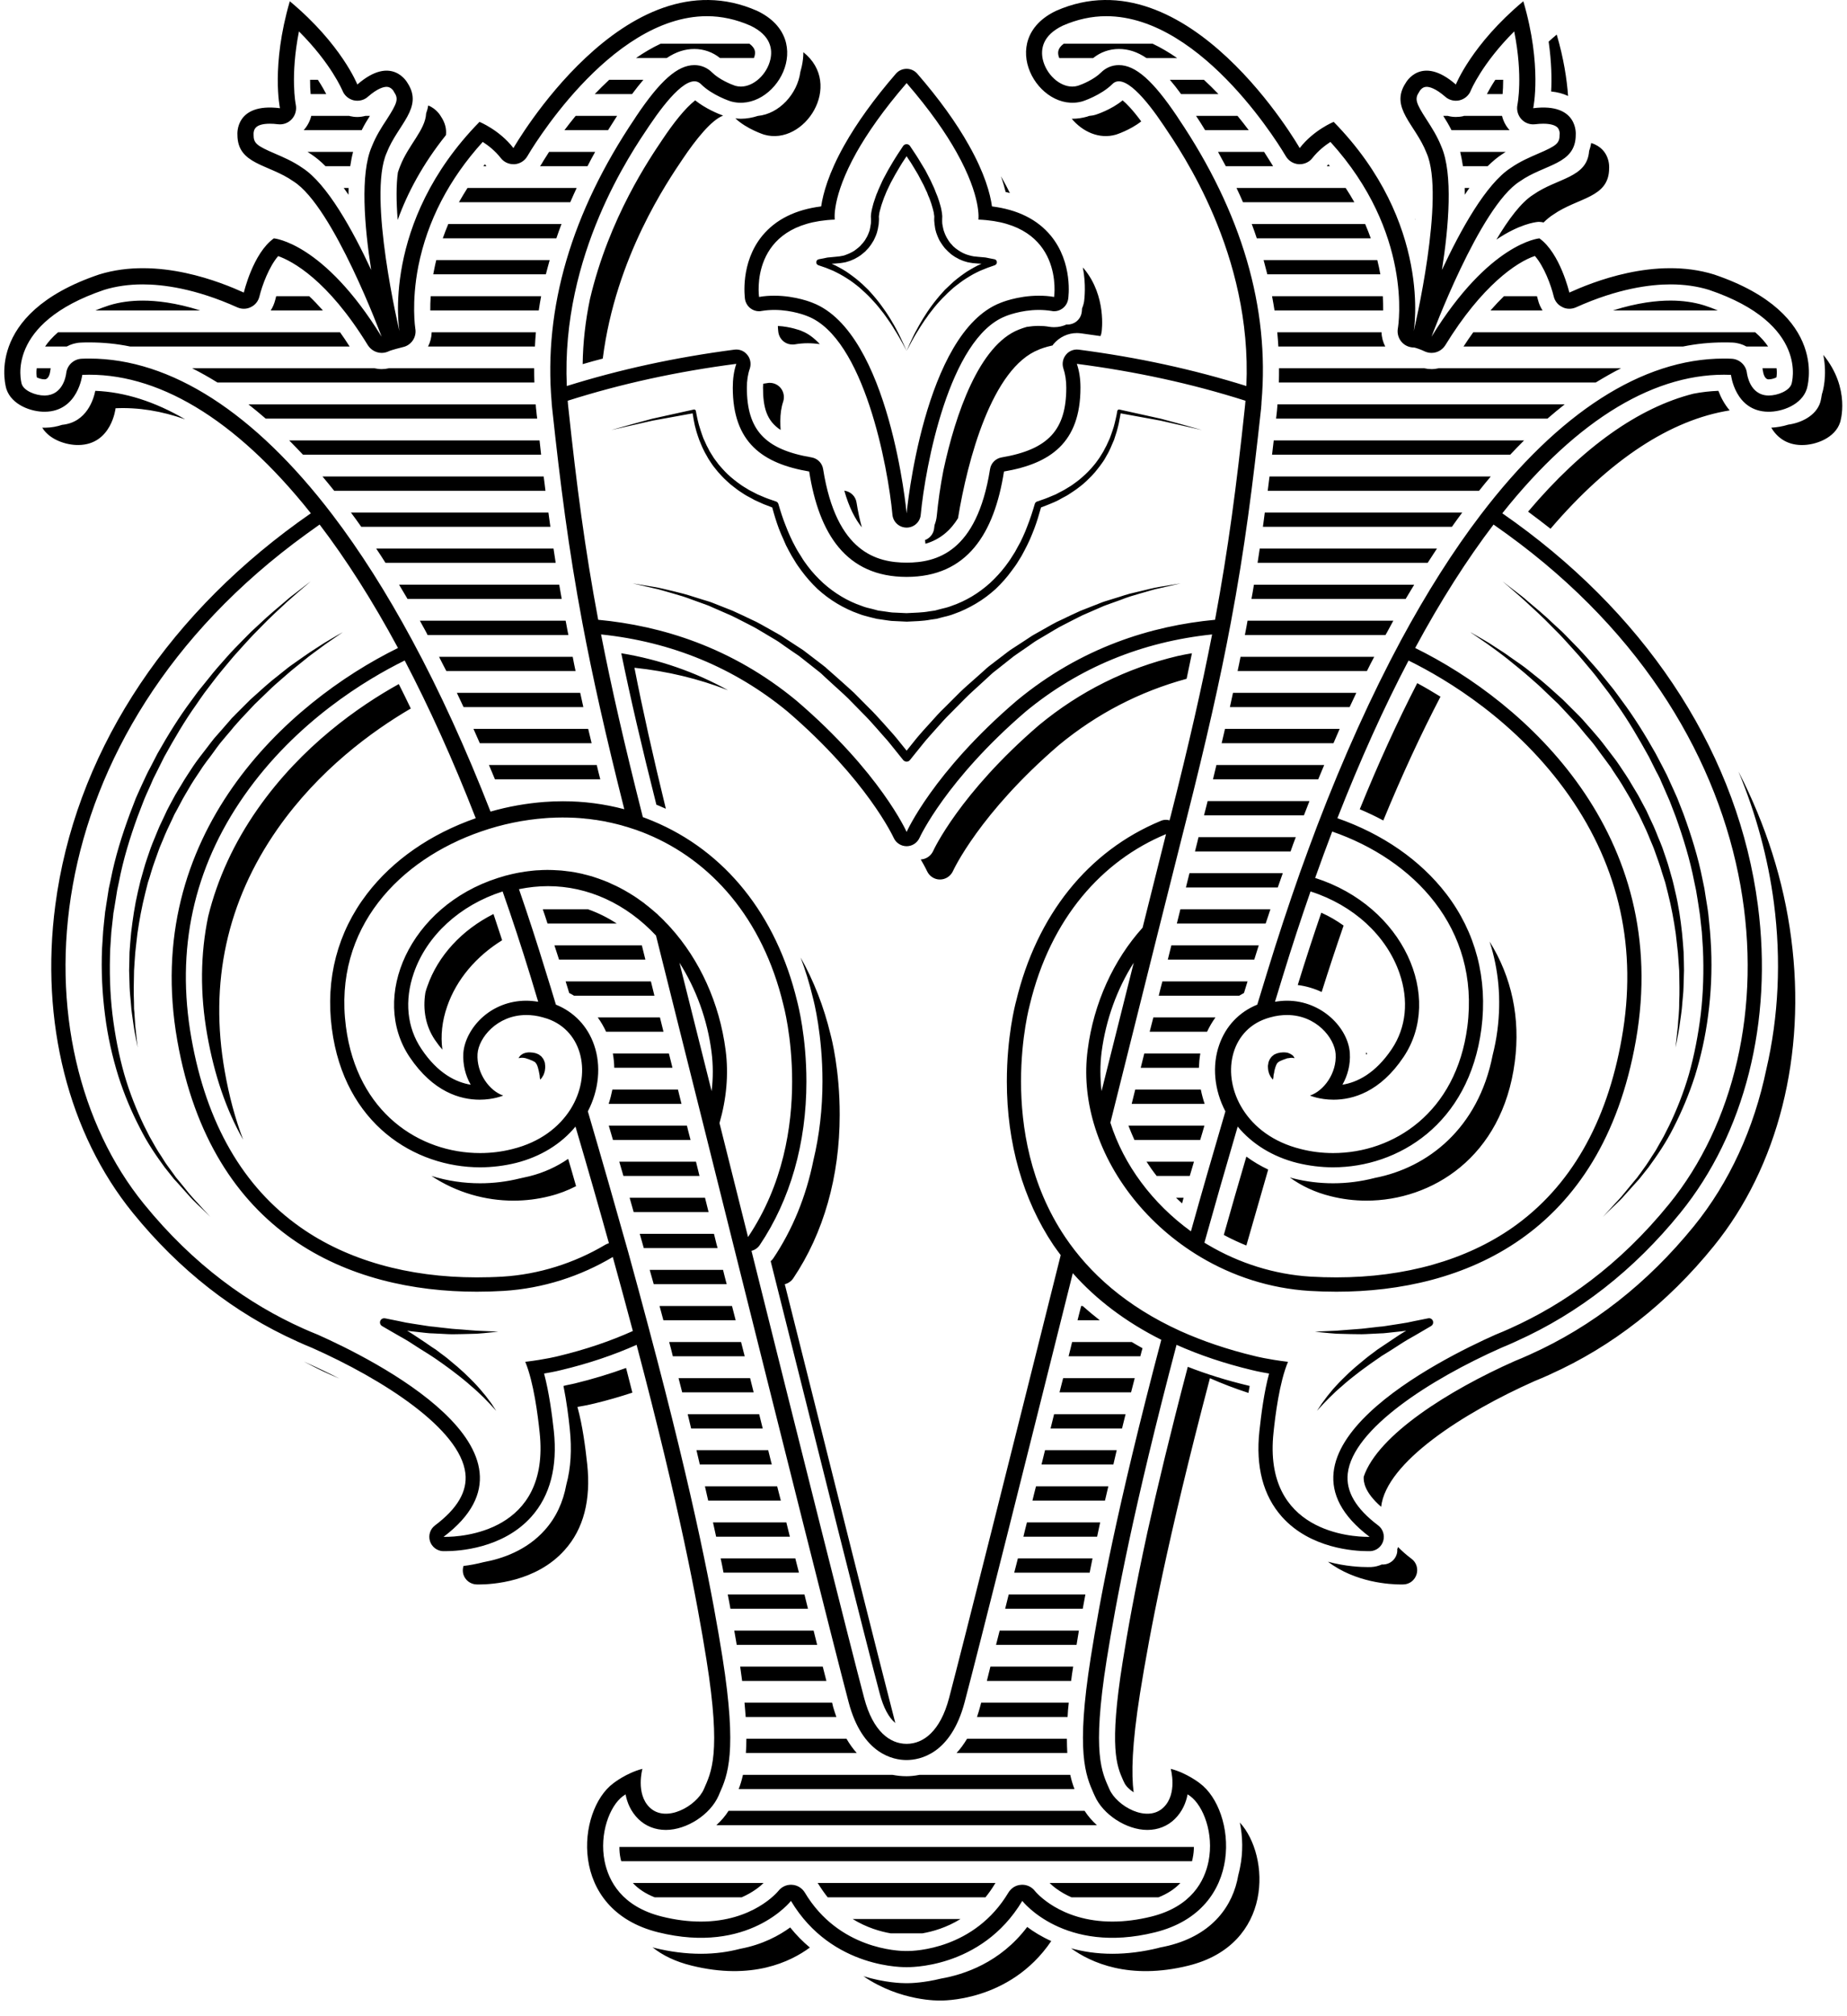 <svg xmlns="http://www.w3.org/2000/svg" fill="none" viewBox="0 0 66 72" height="72" width="66">
<path fill="black" d="M35.447 7.371C36.365 7.487 37.068 7.835 37.55 8.418C38.349 9.389 38.18 10.626 38.169 10.68C38.149 10.814 38.075 10.938 37.962 11.019C37.877 11.081 37.775 11.115 37.667 11.115C37.639 11.115 37.61 11.113 37.582 11.105C37.431 11.081 37.276 11.068 37.118 11.068C36.471 11.068 35.953 11.284 35.946 11.286C35.946 11.286 35.939 11.288 35.936 11.291C33.916 12.071 33.062 16.674 32.901 18.382C32.879 18.643 32.658 18.841 32.397 18.841C32.133 18.841 31.915 18.643 31.89 18.382C31.732 16.674 30.874 12.071 28.852 11.29C28.852 11.29 28.848 11.288 28.841 11.286C28.837 11.284 28.32 11.068 27.673 11.068C27.514 11.068 27.356 11.081 27.213 11.105C27.18 11.113 27.152 11.115 27.124 11.115C27.019 11.115 26.913 11.081 26.829 11.019C26.716 10.938 26.642 10.814 26.621 10.68C26.615 10.626 26.442 9.389 27.24 8.418C27.722 7.835 28.426 7.487 29.343 7.371C29.411 6.914 29.607 6.188 30.167 5.191C30.617 4.39 31.239 3.526 32.014 2.631C32.109 2.521 32.25 2.458 32.397 2.458C32.541 2.458 32.682 2.521 32.777 2.631C33.554 3.526 34.177 4.39 34.624 5.191C35.187 6.188 35.384 6.914 35.447 7.371ZM37.667 10.605C37.667 10.605 38.057 7.963 34.962 7.842C34.962 7.842 35.081 7.045 34.184 5.443C33.804 4.763 33.235 3.935 32.397 2.967C31.56 3.935 30.99 4.763 30.606 5.443C29.71 7.045 29.829 7.842 29.829 7.842C26.733 7.963 27.124 10.605 27.124 10.605C27.311 10.57 27.5 10.56 27.673 10.56C28.443 10.56 29.038 10.814 29.038 10.814C31.796 11.878 32.397 18.332 32.397 18.332C32.397 18.332 32.996 11.878 35.753 10.814C35.753 10.814 36.347 10.56 37.118 10.56C37.297 10.56 37.48 10.57 37.667 10.605ZM32.397 12.534L32.264 12.281C32.217 12.196 32.172 12.114 32.123 12.032C32.077 11.949 32.024 11.869 31.975 11.788C31.929 11.705 31.873 11.625 31.824 11.546C31.771 11.466 31.715 11.388 31.662 11.314C31.609 11.233 31.549 11.161 31.49 11.086C31.433 11.008 31.37 10.939 31.31 10.865C31.25 10.794 31.183 10.727 31.12 10.657C31.057 10.585 30.986 10.524 30.919 10.457C30.849 10.393 30.782 10.331 30.712 10.269C30.638 10.213 30.568 10.149 30.491 10.096C30.417 10.041 30.339 9.985 30.258 9.937L30.142 9.865L30.019 9.795C29.938 9.748 29.854 9.713 29.773 9.67C29.689 9.635 29.601 9.598 29.516 9.565L29.245 9.472L29.241 9.47C29.185 9.451 29.154 9.389 29.175 9.33C29.189 9.291 29.217 9.267 29.259 9.258L29.446 9.223C29.509 9.209 29.572 9.193 29.632 9.191L29.822 9.173L29.998 9.155C30.058 9.147 30.107 9.133 30.16 9.124C30.213 9.101 30.266 9.088 30.315 9.065C30.367 9.04 30.417 9.021 30.466 8.991C30.515 8.966 30.561 8.931 30.603 8.898C30.649 8.867 30.688 8.827 30.733 8.789C30.768 8.752 30.811 8.705 30.839 8.671C30.874 8.623 30.919 8.572 30.937 8.528C30.951 8.503 30.965 8.482 30.98 8.457L31.015 8.383C31.039 8.332 31.054 8.281 31.075 8.227C31.081 8.172 31.103 8.12 31.106 8.065L31.12 7.982L31.124 7.9C31.127 7.844 31.12 7.789 31.12 7.734V7.713C31.124 7.648 31.134 7.588 31.145 7.528C31.159 7.471 31.169 7.411 31.187 7.354C31.201 7.299 31.215 7.239 31.236 7.186L31.292 7.02C31.31 6.966 31.331 6.912 31.356 6.859C31.377 6.804 31.398 6.751 31.423 6.698L31.493 6.543C31.517 6.491 31.539 6.437 31.567 6.387L31.729 6.085L31.901 5.791L31.989 5.648L32.08 5.505L32.27 5.217C32.316 5.148 32.407 5.127 32.478 5.174C32.495 5.185 32.51 5.201 32.52 5.217L32.71 5.502C32.773 5.597 32.833 5.693 32.89 5.79L33.069 6.086L33.224 6.386C33.252 6.433 33.273 6.488 33.298 6.541L33.371 6.698C33.396 6.751 33.414 6.804 33.435 6.859C33.459 6.912 33.48 6.966 33.501 7.02L33.558 7.186C33.576 7.239 33.59 7.299 33.607 7.354C33.625 7.411 33.635 7.471 33.646 7.528C33.656 7.588 33.667 7.648 33.67 7.713V7.734C33.67 7.789 33.664 7.844 33.667 7.9L33.67 7.982L33.684 8.065C33.691 8.12 33.709 8.172 33.72 8.227C33.741 8.281 33.755 8.332 33.779 8.383L33.815 8.457C33.825 8.482 33.843 8.505 33.857 8.53C33.881 8.579 33.916 8.622 33.948 8.668L33.955 8.676L33.959 8.678L33.973 8.698L34.004 8.729C34.026 8.752 34.043 8.779 34.064 8.797C34.106 8.83 34.139 8.867 34.188 8.898C34.233 8.931 34.279 8.963 34.328 8.991C34.374 9.021 34.423 9.04 34.476 9.065C34.525 9.088 34.578 9.101 34.634 9.118C34.687 9.133 34.743 9.147 34.796 9.155L34.972 9.173L35.155 9.189C35.214 9.191 35.282 9.209 35.345 9.221L35.535 9.258C35.595 9.27 35.633 9.329 35.619 9.389C35.612 9.428 35.584 9.458 35.549 9.47L35.542 9.474L35.281 9.565C35.194 9.598 35.102 9.636 35.018 9.672C34.937 9.714 34.852 9.748 34.772 9.795L34.651 9.865L34.532 9.939C34.452 9.985 34.378 10.043 34.304 10.096C34.227 10.149 34.156 10.213 34.079 10.269C34.008 10.331 33.941 10.393 33.871 10.457C33.808 10.524 33.737 10.589 33.67 10.657C33.607 10.727 33.54 10.794 33.48 10.865C33.421 10.939 33.357 11.008 33.301 11.086C33.245 11.161 33.181 11.233 33.132 11.314C33.076 11.388 33.02 11.466 32.97 11.546C32.917 11.625 32.865 11.705 32.816 11.788C32.766 11.869 32.714 11.949 32.668 12.032C32.622 12.114 32.573 12.198 32.531 12.281L32.397 12.534L32.51 12.272C32.548 12.184 32.594 12.099 32.633 12.012C32.671 11.924 32.721 11.842 32.766 11.758C32.809 11.669 32.861 11.59 32.907 11.507C32.956 11.422 33.005 11.342 33.058 11.261C33.108 11.178 33.163 11.1 33.216 11.023C33.269 10.943 33.333 10.867 33.389 10.789C33.449 10.711 33.512 10.64 33.572 10.565C33.635 10.49 33.702 10.423 33.765 10.349C33.836 10.281 33.906 10.213 33.977 10.149C34.047 10.085 34.117 10.017 34.194 9.96C34.272 9.9 34.349 9.838 34.43 9.783L34.55 9.7L34.677 9.624C34.757 9.573 34.849 9.528 34.933 9.483C34.983 9.46 35.028 9.44 35.074 9.419L34.954 9.412L34.764 9.396C34.701 9.389 34.634 9.373 34.571 9.363C34.508 9.341 34.441 9.329 34.381 9.301C34.321 9.277 34.258 9.253 34.202 9.215C34.142 9.189 34.086 9.149 34.033 9.112C33.977 9.078 33.928 9.021 33.875 8.979C33.85 8.956 33.832 8.931 33.808 8.91L33.776 8.878L33.762 8.861L33.748 8.846L33.741 8.836C33.702 8.783 33.66 8.731 33.625 8.673C33.607 8.645 33.59 8.616 33.572 8.588L33.529 8.498C33.498 8.436 33.48 8.372 33.456 8.311C33.438 8.245 33.417 8.182 33.41 8.111L33.396 8.014L33.386 7.913C33.378 7.851 33.386 7.789 33.386 7.727C33.382 7.685 33.371 7.633 33.365 7.584C33.35 7.533 33.343 7.481 33.326 7.43C33.308 7.379 33.298 7.328 33.28 7.275L33.227 7.124C33.21 7.071 33.185 7.022 33.163 6.971C33.143 6.921 33.129 6.866 33.101 6.82L33.034 6.674C33.009 6.624 32.991 6.576 32.96 6.527L32.802 6.228L32.633 5.947C32.58 5.851 32.516 5.76 32.453 5.668L32.397 5.579L32.337 5.666L32.246 5.804L32.158 5.947L31.989 6.234L31.831 6.524C31.806 6.573 31.785 6.622 31.76 6.672L31.69 6.818C31.665 6.87 31.648 6.921 31.627 6.971C31.605 7.02 31.584 7.071 31.567 7.124L31.514 7.275C31.493 7.328 31.482 7.379 31.468 7.43C31.451 7.481 31.441 7.533 31.426 7.584C31.419 7.633 31.409 7.685 31.405 7.727C31.409 7.789 31.412 7.851 31.405 7.913L31.398 8.014L31.38 8.111C31.373 8.182 31.349 8.245 31.335 8.311C31.314 8.372 31.292 8.436 31.261 8.498L31.218 8.588C31.201 8.616 31.183 8.647 31.163 8.676C31.127 8.74 31.089 8.781 31.054 8.832C31.028 8.867 31.008 8.883 30.983 8.91C30.958 8.937 30.937 8.961 30.916 8.982C30.86 9.025 30.814 9.073 30.761 9.11C30.705 9.149 30.649 9.188 30.592 9.215C30.533 9.253 30.469 9.274 30.41 9.301C30.346 9.329 30.283 9.341 30.22 9.363C30.156 9.373 30.082 9.392 30.023 9.396L29.836 9.412L29.717 9.419C29.765 9.44 29.812 9.462 29.857 9.483C29.945 9.53 30.033 9.573 30.117 9.624L30.241 9.7L30.36 9.783C30.441 9.838 30.518 9.9 30.596 9.96C30.67 10.018 30.744 10.085 30.817 10.149C30.888 10.215 30.958 10.281 31.025 10.349C31.089 10.423 31.159 10.492 31.218 10.565C31.279 10.64 31.345 10.711 31.402 10.789C31.458 10.867 31.521 10.943 31.574 11.023C31.627 11.1 31.687 11.18 31.736 11.261C31.785 11.342 31.842 11.422 31.887 11.509C31.933 11.59 31.985 11.669 32.028 11.758C32.07 11.842 32.119 11.924 32.158 12.012C32.197 12.099 32.242 12.186 32.281 12.272L32.397 12.534ZM48.965 55.393H48.874C48.41 55.393 46.823 55.305 45.806 54.163C45.138 53.412 44.864 52.378 45.004 51.098C45.068 50.511 45.166 49.726 45.349 49.05C44.987 48.989 44.769 48.936 44.73 48.925C43.762 48.694 42.859 48.389 42.042 48.025C40.509 53.836 39.886 57.145 39.545 59.274C39.01 62.655 39.38 63.292 39.643 63.893C39.904 64.494 40.991 65.114 41.578 64.543C42.085 64.054 41.835 63.167 41.835 63.167C42.408 63.313 42.873 63.681 42.873 63.681C44.175 64.644 44.519 68.199 41.276 69.004C38.029 69.81 36.53 67.883 36.53 67.883C35.056 70.342 32.397 70.248 32.397 70.248C32.397 70.248 29.734 70.342 28.264 67.883C28.264 67.883 26.762 69.81 23.519 69.004C20.271 68.199 20.616 64.644 21.918 63.681C21.918 63.681 22.382 63.313 22.956 63.167C22.956 63.167 22.709 64.054 23.212 64.543C23.8 65.114 24.887 64.494 25.151 63.893C25.411 63.292 25.784 62.655 25.245 59.274C24.905 57.145 24.282 53.836 22.748 48.025C21.932 48.389 21.028 48.694 20.06 48.925C20.022 48.936 19.804 48.989 19.442 49.05C19.621 49.726 19.726 50.511 19.79 51.098C19.927 52.378 19.659 53.412 18.988 54.163C17.968 55.305 16.378 55.393 15.921 55.393H15.825C15.614 55.383 15.428 55.238 15.364 55.035C15.301 54.827 15.371 54.603 15.544 54.474C16.349 53.868 16.701 53.26 16.631 52.62C16.451 51.025 13.68 49.256 11.15 48.132C10.982 48.064 10.809 47.99 10.622 47.905C10.616 47.902 10.609 47.898 10.601 47.894C8.375 46.894 6.405 45.354 4.748 43.314C2.444 40.48 1.431 36.473 1.976 32.328C2.666 27.065 5.744 22.209 10.651 18.654C10.795 18.551 10.947 18.443 11.108 18.33C8.389 14.91 5.571 13.274 2.94 13.387C2.94 13.387 2.792 14.687 1.611 14.704C1.114 14.712 0.411 14.457 0.228 13.889C0.228 13.889 -0.645 11.215 3.545 9.801C5.656 9.15 7.925 10.092 8.713 10.448C8.713 10.448 9.04 9.042 9.786 8.512C9.786 8.512 11.565 8.655 13.637 12.026C13.637 12.026 11.914 7.372 10.486 6.477C9.596 5.851 8.484 5.885 8.484 4.812C8.484 4.812 8.382 3.66 10.004 3.864C10.004 3.864 9.68 2.356 10.355 0.05H10.362C12.206 1.586 12.769 3.018 12.769 3.018C14.003 1.943 14.556 2.954 14.556 2.954C15.15 3.848 14.21 4.444 13.817 5.459C13.127 7.004 14.274 11.83 14.274 11.83C14.274 11.83 13.592 7.969 17.134 4.352C17.134 4.352 17.848 4.642 18.347 5.288C18.347 5.288 22.34 -1.693 27.054 0.387C29.232 1.423 27.683 4.075 26.104 3.617C26.104 3.617 25.45 3.408 25.045 3.002C24.637 2.597 23.857 3.516 23.198 4.494C22.576 5.422 20.043 9.081 20.254 13.785C22.157 13.191 24.12 12.764 26.245 12.486C26.266 12.484 26.291 12.482 26.311 12.482C26.463 12.482 26.607 12.55 26.702 12.67C26.815 12.803 26.846 12.986 26.797 13.153C26.723 13.359 26.688 13.593 26.688 13.844C26.688 15.355 27.335 16.052 28.999 16.334C29.214 16.37 29.382 16.539 29.414 16.757C29.889 19.744 31.345 20.089 32.397 20.093C33.449 20.089 34.902 19.744 35.377 16.757C35.408 16.539 35.58 16.37 35.795 16.334C37.455 16.052 38.102 15.355 38.102 13.844C38.102 13.593 38.067 13.359 37.997 13.153C37.944 12.986 37.98 12.803 38.089 12.67C38.184 12.55 38.331 12.482 38.479 12.482C38.501 12.482 38.525 12.484 38.546 12.486C40.671 12.764 42.634 13.191 44.537 13.785C44.751 9.081 42.215 5.422 41.592 4.494C40.938 3.516 40.153 2.597 39.749 3.002C39.341 3.408 38.687 3.617 38.687 3.617C37.111 4.075 35.563 1.423 37.737 0.387C42.451 -1.693 46.443 5.288 46.443 5.288C46.943 4.642 47.657 4.352 47.657 4.352C51.203 7.969 50.517 11.83 50.517 11.83C50.517 11.83 51.667 7.004 50.974 5.459C50.58 4.444 49.641 3.848 50.236 2.954C50.236 2.954 50.787 1.943 52.023 3.018C52.023 3.018 52.588 1.586 54.428 0.05H54.435C55.114 2.356 54.787 3.864 54.787 3.864C56.409 3.66 56.307 4.812 56.307 4.812C56.307 5.885 55.195 5.851 54.309 6.477C52.877 7.372 51.153 12.026 51.153 12.026C53.229 8.655 55.009 8.512 55.009 8.512C55.751 9.042 56.078 10.448 56.078 10.448C56.866 10.092 59.138 9.15 61.245 9.801C65.439 11.215 64.563 13.889 64.563 13.889C64.383 14.457 63.676 14.712 63.181 14.704C61.998 14.687 61.854 13.387 61.854 13.387C59.223 13.274 56.402 14.91 53.683 18.33C53.844 18.443 53.999 18.551 54.14 18.654C59.047 22.209 62.129 27.065 62.815 32.328C63.359 36.473 62.346 40.48 60.043 43.314C58.389 45.354 56.419 46.894 54.189 47.894C54.182 47.898 54.175 47.902 54.168 47.905C53.982 47.99 53.809 48.064 53.644 48.132C51.111 49.256 48.343 51.025 48.16 52.62C48.089 53.26 48.445 53.868 49.247 54.474C49.419 54.603 49.489 54.827 49.426 55.035C49.363 55.238 49.18 55.383 48.965 55.393ZM39.365 37.562C39.306 38.025 39.309 38.493 39.362 38.967C39.77 37.341 40.161 35.788 40.513 34.378C39.915 35.317 39.517 36.413 39.365 37.562ZM50.977 4.271C51.153 4.545 51.358 4.86 51.505 5.234C51.927 6.201 51.769 8.096 51.526 9.64C52.184 8.227 53.102 6.559 53.989 5.993C54.319 5.763 54.664 5.617 54.963 5.487C55.632 5.201 55.73 5.113 55.73 4.812C55.73 4.794 55.734 4.779 55.734 4.761C55.734 4.761 55.73 4.638 55.66 4.559C55.575 4.467 55.392 4.418 55.149 4.418C55.061 4.418 54.963 4.423 54.858 4.437C54.836 4.439 54.812 4.441 54.787 4.441C54.625 4.441 54.471 4.374 54.361 4.252C54.238 4.115 54.185 3.924 54.224 3.741C54.224 3.728 54.432 2.735 54.108 1.122C52.954 2.274 52.561 3.223 52.557 3.234C52.49 3.407 52.339 3.537 52.156 3.582C52.114 3.594 52.068 3.597 52.023 3.597C51.885 3.597 51.751 3.548 51.646 3.456C51.291 3.147 51.076 3.101 50.977 3.101C50.84 3.101 50.76 3.205 50.738 3.239C50.728 3.258 50.728 3.257 50.714 3.279C50.549 3.527 50.58 3.66 50.977 4.271ZM53.939 4.648H51.867C51.772 4.46 51.67 4.289 51.572 4.137H51.727C51.821 4.162 51.92 4.177 52.023 4.177C52.114 4.177 52.209 4.167 52.296 4.146C52.304 4.14 52.31 4.139 52.321 4.137H53.672C53.718 4.322 53.806 4.497 53.939 4.644V4.648ZM53.714 2.849C53.714 3.061 53.704 3.232 53.693 3.359H53.133C53.186 3.257 53.282 3.08 53.433 2.849H53.714ZM52.276 5.935C52.248 5.751 52.216 5.581 52.178 5.424H53.803C53.76 5.452 53.715 5.481 53.672 5.511C53.504 5.62 53.335 5.762 53.159 5.935H52.276ZM52.342 6.954C52.342 6.872 52.339 6.792 52.339 6.713H52.508C52.451 6.788 52.398 6.87 52.342 6.954ZM38.978 59.182C39.288 57.221 39.889 53.926 41.497 47.845C40.238 47.214 39.179 46.418 38.335 45.466C36.692 52.031 34.979 58.863 34.469 60.789C33.977 62.65 32.861 62.85 32.401 62.852H32.39C31.933 62.852 30.817 62.65 30.325 60.789C29.787 58.752 27.898 51.218 26.171 44.316L25.154 40.247C24.528 37.76 23.941 35.401 23.441 33.409C22.372 32.269 21.006 31.645 19.582 31.645C19.241 31.645 18.893 31.682 18.545 31.753C18.875 32.708 19.196 33.694 19.501 34.693C19.628 35.094 19.747 35.488 19.864 35.876C20.514 36.139 20.996 36.644 21.229 37.316C21.489 38.06 21.401 38.93 21.006 39.688C21.524 41.454 22.009 43.15 22.453 44.73C22.699 45.626 22.942 46.515 23.17 47.379C24.873 53.76 25.495 57.172 25.816 59.182C26.354 62.59 25.998 63.4 25.71 64.048L25.678 64.124C25.383 64.8 24.539 65.348 23.793 65.348C23.413 65.348 23.072 65.214 22.811 64.959C22.544 64.695 22.41 64.379 22.354 64.077C22.301 64.112 22.269 64.137 22.269 64.137C22.266 64.138 22.256 64.144 22.256 64.144C21.791 64.49 21.408 65.478 21.605 66.467C21.749 67.172 22.217 68.086 23.656 68.443C24.134 68.562 24.602 68.621 25.045 68.621C26.906 68.621 27.779 67.568 27.814 67.527C27.922 67.388 28.088 67.306 28.264 67.306C28.274 67.306 28.303 67.308 28.303 67.308C28.489 67.317 28.661 67.423 28.76 67.586C29.97 69.613 32.116 69.672 32.358 69.672C32.358 69.672 32.39 69.67 32.397 69.67L32.436 69.672C32.675 69.672 34.821 69.613 36.034 67.586C36.133 67.423 36.301 67.317 36.491 67.308C36.506 67.306 36.516 67.306 36.53 67.306C36.706 67.306 36.872 67.388 36.98 67.527C36.988 67.537 37.856 68.621 39.749 68.621C40.188 68.621 40.657 68.562 41.139 68.443C42.577 68.086 43.045 67.172 43.186 66.467C43.383 65.478 43 64.49 42.535 64.144C42.532 64.144 42.525 64.138 42.525 64.138C42.525 64.138 42.493 64.112 42.437 64.077C42.38 64.379 42.247 64.695 41.979 64.959C41.719 65.214 41.377 65.348 40.998 65.348C40.255 65.348 39.408 64.8 39.116 64.124L39.081 64.048C38.796 63.4 38.437 62.59 38.978 59.182ZM22.935 33.758C22.977 33.928 23.019 34.096 23.062 34.269H19.977C19.92 34.098 19.867 33.928 19.811 33.758H22.935ZM23.582 36.333C23.625 36.503 23.666 36.673 23.709 36.844H21.658C21.574 36.662 21.475 36.49 21.359 36.333H23.582ZM21.011 32.471C21.366 32.596 21.711 32.766 22.038 32.98H19.565C19.509 32.81 19.456 32.641 19.396 32.471H21.011ZM24.592 40.385L24.676 40.709H21.904C21.855 40.539 21.802 40.369 21.753 40.196H24.546C24.563 40.264 24.577 40.322 24.592 40.385ZM22.172 66.356C22.143 66.221 22.133 66.085 22.133 65.956H42.662C42.662 66.085 42.648 66.221 42.62 66.356C42.613 66.393 42.602 66.428 42.596 66.465H22.2C22.189 66.428 22.178 66.393 22.172 66.356ZM26.481 47.925C26.523 48.096 26.565 48.264 26.611 48.434H24.043C24.004 48.269 23.959 48.096 23.912 47.925H26.481ZM28.872 57.45H26.101C26.072 57.287 26.041 57.116 26.005 56.94H28.746C28.788 57.116 28.834 57.285 28.872 57.45ZM27.128 50.501C27.17 50.67 27.212 50.841 27.255 51.013H24.697C24.655 50.844 24.616 50.674 24.574 50.501H27.128ZM28.099 54.367C28.141 54.537 28.183 54.706 28.225 54.876H25.59C25.555 54.71 25.517 54.54 25.478 54.367H28.099ZM27.451 51.787C27.494 51.959 27.536 52.13 27.578 52.299H25.007C24.968 52.132 24.929 51.962 24.887 51.787H27.451ZM21.95 38.131C21.946 37.958 21.929 37.79 21.9 37.622H23.902C23.944 37.792 23.99 37.961 24.029 38.131H21.95ZM24.226 38.909C24.268 39.077 24.31 39.248 24.352 39.42H21.749C21.806 39.25 21.847 39.082 21.883 38.909H24.226ZM24.87 41.485L24.996 41.994H22.277C22.228 41.826 22.178 41.657 22.129 41.485H24.87ZM23.392 67.754C23.072 67.627 22.811 67.457 22.614 67.243H27.286C27.17 67.358 26.913 67.575 26.505 67.754H23.392ZM35.918 57.45C35.961 57.285 36.002 57.116 36.045 56.94H38.785C38.75 57.116 38.718 57.287 38.69 57.45H35.918ZM38.124 62.092C38.124 62.277 38.131 62.446 38.138 62.602H34.18C34.315 62.457 34.438 62.289 34.557 62.092H38.124ZM26.646 61.314C26.632 61.153 26.622 60.981 26.604 60.805H29.735C29.745 60.85 29.759 60.896 29.766 60.939C29.794 61.034 29.833 61.163 29.886 61.314H26.646ZM38.349 59.516C38.317 59.693 38.296 59.862 38.275 60.027H35.264C35.303 59.868 35.345 59.698 35.391 59.516H38.349ZM38.191 60.805C38.169 60.982 38.156 61.153 38.149 61.314H34.912C34.951 61.196 34.99 61.07 35.025 60.939C35.035 60.897 35.047 60.85 35.06 60.805H38.191ZM26.653 62.601C26.663 62.445 26.671 62.278 26.671 62.091H30.248C30.35 62.267 30.47 62.44 30.614 62.601H26.653ZM26.396 63.889C26.453 63.743 26.505 63.577 26.548 63.382H31.898C32.053 63.412 32.218 63.43 32.391 63.43H32.401C32.507 63.43 32.668 63.419 32.855 63.382H38.244C38.286 63.577 38.339 63.743 38.395 63.889H26.396ZM38.553 58.229C38.522 58.408 38.494 58.579 38.469 58.739H35.592C35.634 58.575 35.676 58.404 35.722 58.229H38.553ZM26.326 58.739C26.297 58.578 26.269 58.408 26.238 58.229H29.073C29.115 58.405 29.161 58.576 29.2 58.739H26.326ZM36.242 56.161C36.285 55.995 36.33 55.825 36.373 55.652H39.039C39.004 55.827 38.968 55.998 38.937 56.161H36.242ZM36.893 53.587C36.932 53.417 36.977 53.25 37.02 53.078H39.605C39.563 53.251 39.524 53.421 39.485 53.587H36.893ZM36.57 54.876C36.612 54.706 36.65 54.536 36.696 54.366H39.313C39.274 54.542 39.239 54.708 39.204 54.876H36.57ZM25.598 65.178C25.767 65.025 25.917 64.853 26.034 64.666H38.757C38.877 64.853 39.025 65.025 39.197 65.178H25.598ZM38.286 67.754C37.878 67.575 37.621 67.358 37.505 67.243H42.18C41.979 67.457 41.719 67.627 41.399 67.754H38.286ZM29.249 67.289C29.238 67.273 29.228 67.259 29.217 67.243H35.574C35.563 67.259 35.549 67.273 35.542 67.289C35.44 67.459 35.328 67.612 35.215 67.754H29.576C29.463 67.612 29.355 67.459 29.249 67.289ZM31.827 69.041C31.469 68.979 30.969 68.839 30.47 68.53H34.321C33.822 68.839 33.322 68.979 32.96 69.041H31.827ZM26.157 46.638C26.203 46.808 26.245 46.979 26.288 47.147H23.705C23.66 46.979 23.614 46.808 23.568 46.638H26.157ZM25.611 44.458C25.622 44.495 25.632 44.534 25.643 44.571H23.005C22.956 44.402 22.91 44.233 22.861 44.062H25.513L25.611 44.458ZM25.193 42.774L25.32 43.283H22.643C22.594 43.115 22.548 42.946 22.499 42.774H25.193ZM38.184 48.434C38.226 48.264 38.272 48.096 38.31 47.925H40.442C40.569 48.001 40.692 48.072 40.826 48.146C40.797 48.241 40.773 48.337 40.748 48.434H38.184ZM37.217 52.298C37.258 52.13 37.301 51.959 37.343 51.787H39.904C39.865 51.962 39.824 52.132 39.785 52.298H37.217ZM38.634 46.638H38.687C38.884 46.813 39.088 46.982 39.299 47.147H38.504C38.546 46.979 38.592 46.808 38.634 46.638ZM37.54 51.013C37.583 50.843 37.624 50.672 37.667 50.501H40.221C40.179 50.674 40.136 50.843 40.094 51.013H37.54ZM37.86 49.722C37.903 49.553 37.948 49.383 37.99 49.214H40.548C40.502 49.387 40.46 49.554 40.417 49.722H37.86ZM28.419 55.651C28.465 55.825 28.507 55.995 28.549 56.16H25.854C25.823 55.998 25.791 55.827 25.752 55.651H28.419ZM25.837 45.349C25.879 45.519 25.921 45.689 25.967 45.858H23.36C23.314 45.691 23.265 45.519 23.216 45.349H25.837ZM27.771 53.078C27.817 53.249 27.86 53.417 27.902 53.587H25.306C25.266 53.421 25.232 53.251 25.19 53.078H27.771ZM26.804 49.214C26.847 49.383 26.889 49.553 26.931 49.722H24.377C24.335 49.555 24.289 49.387 24.247 49.214H26.804ZM23.259 35.047C23.301 35.215 23.343 35.384 23.385 35.557H20.511C20.455 35.522 20.399 35.49 20.339 35.46C20.297 35.322 20.257 35.184 20.212 35.047H23.259ZM26.519 60.027C26.495 59.862 26.474 59.693 26.449 59.516H29.4C29.446 59.698 29.492 59.868 29.53 60.027H26.519ZM25.928 37.496C26.044 38.368 25.956 39.255 25.71 40.106C26.044 41.437 26.389 42.805 26.73 44.175C29.249 40.427 27.993 35.883 27.993 35.883C27.251 32.775 25.39 30.726 23.125 29.787C23.016 29.741 22.91 29.7 22.801 29.662C22.78 29.653 22.758 29.647 22.741 29.639C22.635 29.603 22.53 29.568 22.424 29.536C22.404 29.527 22.382 29.524 22.361 29.519C22.252 29.485 22.143 29.453 22.031 29.427C22.027 29.425 22.02 29.425 22.02 29.425C21.911 29.396 21.798 29.373 21.689 29.351C21.672 29.346 21.651 29.342 21.63 29.336C21.52 29.315 21.408 29.297 21.299 29.28C21.278 29.276 21.253 29.274 21.232 29.273C21.119 29.255 21.006 29.239 20.887 29.232C20.887 29.232 20.884 29.229 20.877 29.229C20.764 29.218 20.652 29.211 20.539 29.204C20.518 29.204 20.5 29.202 20.479 29.202C20.367 29.197 20.254 29.194 20.142 29.194H20.06C19.99 29.194 19.927 29.195 19.864 29.197C19.832 29.197 19.804 29.2 19.776 29.202C19.685 29.204 19.589 29.207 19.498 29.216C18.72 29.273 17.939 29.433 17.186 29.695C14.298 30.692 11.899 33.13 12.361 36.664C12.761 39.74 14.998 41.177 17.155 41.177C17.549 41.177 17.939 41.129 18.316 41.032C19.304 40.787 19.983 40.247 20.384 39.616C21.155 38.395 20.845 36.828 19.565 36.381C19.508 36.362 19.456 36.347 19.399 36.331C19.192 36.271 18.991 36.247 18.805 36.247C17.757 36.247 17.099 37.07 17.064 37.636C17.022 38.329 17.496 38.962 17.982 39.123C17.982 39.123 17.64 39.271 17.141 39.271C16.455 39.271 15.481 39.002 14.636 37.746C13.211 35.617 14.626 32.363 17.795 31.352C17.88 31.325 17.971 31.299 18.062 31.272C18.13 31.255 18.2 31.237 18.267 31.221C18.288 31.217 18.312 31.21 18.337 31.205C18.383 31.196 18.428 31.187 18.47 31.177C18.499 31.173 18.523 31.166 18.552 31.161C18.594 31.155 18.636 31.147 18.674 31.142C18.706 31.134 18.734 31.132 18.759 31.127C18.801 31.12 18.84 31.116 18.879 31.111C18.91 31.11 18.938 31.104 18.963 31.101C19.006 31.097 19.044 31.093 19.083 31.088C19.111 31.087 19.139 31.085 19.167 31.081C19.206 31.079 19.245 31.079 19.287 31.076C19.315 31.072 19.34 31.07 19.368 31.07C19.41 31.069 19.448 31.069 19.491 31.067C19.515 31.067 19.54 31.067 19.565 31.066H19.582C19.589 31.066 19.603 31.067 19.614 31.067C19.698 31.067 19.779 31.07 19.864 31.076C19.884 31.076 19.902 31.078 19.92 31.079C20.011 31.081 20.103 31.091 20.198 31.103C20.215 31.103 20.233 31.108 20.25 31.11C20.331 31.118 20.416 31.129 20.497 31.143C20.511 31.147 20.525 31.148 20.539 31.15C20.627 31.166 20.715 31.187 20.807 31.205C20.824 31.21 20.842 31.214 20.863 31.221C20.947 31.24 21.028 31.262 21.112 31.286C21.119 31.286 21.134 31.29 21.134 31.29C21.218 31.318 21.306 31.346 21.394 31.377C21.415 31.383 21.433 31.391 21.45 31.398C21.538 31.428 21.622 31.461 21.707 31.497H21.71C21.794 31.534 21.876 31.571 21.957 31.611C21.978 31.618 21.996 31.628 22.013 31.636C22.094 31.677 22.175 31.716 22.252 31.76C22.266 31.765 22.277 31.772 22.284 31.776C22.357 31.817 22.428 31.859 22.498 31.901C22.516 31.914 22.533 31.921 22.547 31.932C22.625 31.979 22.703 32.029 22.776 32.08C22.787 32.089 22.801 32.099 22.815 32.108C22.882 32.156 22.948 32.204 23.016 32.251C23.026 32.262 23.04 32.269 23.051 32.282C23.124 32.338 23.195 32.393 23.265 32.453C23.282 32.465 23.297 32.48 23.314 32.494C23.378 32.546 23.438 32.601 23.505 32.658C23.508 32.669 23.519 32.674 23.526 32.683C23.593 32.743 23.659 32.809 23.726 32.874C23.74 32.889 23.754 32.906 23.768 32.922C23.835 32.988 23.902 33.056 23.965 33.128C25.003 34.279 25.71 35.819 25.928 37.496ZM19.189 38.03L19.188 38.031V38.028V38.027L19.181 38.02L19.178 38.011C19.164 37.981 19.146 37.964 19.132 37.943C19.122 37.939 19.118 37.935 19.114 37.925C19.1 37.918 19.072 37.906 19.055 37.894L19.041 37.888L19.033 37.884V37.882L19.012 37.873C18.991 37.865 18.977 37.859 18.956 37.852C18.924 37.84 18.897 37.822 18.854 37.813L18.823 37.805L18.812 37.797H18.801L18.798 37.795V37.794H18.801C18.787 37.792 18.77 37.789 18.759 37.785C18.727 37.776 18.703 37.776 18.674 37.774C18.647 37.771 18.625 37.776 18.604 37.776C18.583 37.778 18.566 37.783 18.552 37.785C18.541 37.789 18.534 37.789 18.534 37.789C18.534 37.789 18.534 37.783 18.541 37.771C18.548 37.762 18.552 37.744 18.569 37.727C18.583 37.711 18.604 37.682 18.633 37.665C18.66 37.647 18.695 37.622 18.738 37.61C18.756 37.603 18.78 37.599 18.801 37.591C18.801 37.591 18.819 37.593 18.812 37.591H18.815L18.819 37.589H18.826L18.84 37.587L18.868 37.582C18.907 37.577 18.959 37.582 19.016 37.587C19.033 37.589 19.041 37.589 19.061 37.593L19.096 37.601L19.128 37.606H19.132L19.135 37.608L19.157 37.617L19.164 37.619L19.178 37.624C19.202 37.636 19.22 37.638 19.248 37.654C19.28 37.675 19.311 37.698 19.34 37.721C19.364 37.75 19.386 37.778 19.407 37.806C19.427 37.833 19.434 37.863 19.448 37.891L19.459 37.923L19.462 37.931V37.935L19.47 37.949L19.473 37.983C19.477 38.004 19.48 38.029 19.48 38.048C19.487 38.1 19.48 38.16 19.473 38.208C19.47 38.257 19.452 38.296 19.442 38.335C19.427 38.373 19.417 38.406 19.395 38.432C19.382 38.459 19.364 38.483 19.35 38.503C19.322 38.538 19.304 38.556 19.304 38.556C19.304 38.556 19.297 38.529 19.29 38.485C19.287 38.462 19.284 38.439 19.284 38.409C19.28 38.381 19.273 38.349 19.266 38.315C19.258 38.284 19.255 38.243 19.245 38.215C19.234 38.179 19.231 38.155 19.22 38.116C19.213 38.095 19.206 38.073 19.196 38.05L19.189 38.03ZM45.508 51.152C45.121 54.742 48.357 54.882 48.874 54.882H48.941C44.878 51.815 51.477 48.533 53.447 47.659C53.619 47.591 53.795 47.514 53.968 47.437C53.971 47.437 53.974 47.435 53.974 47.435H53.971C55.885 46.577 57.861 45.192 59.648 42.992C64.243 37.343 63.768 26.257 53.844 19.069C53.686 18.958 53.528 18.843 53.37 18.732C52.42 19.981 51.48 21.45 50.569 23.14C54.537 25.09 59.751 29.803 58.456 37.156C57.232 44.108 52.289 46.128 47.755 46.128C47.432 46.128 47.112 46.118 46.791 46.099C45.367 46.01 44.044 45.57 42.898 44.888C41.029 43.774 39.637 42.02 39.081 40.106C38.834 39.255 38.75 38.368 38.866 37.496C39.081 35.819 39.791 34.279 40.829 33.128C41.152 31.829 41.441 30.694 41.666 29.787C39.4 30.726 37.543 32.775 36.798 35.883C36.798 35.883 35.542 40.427 38.061 44.175C38.922 45.455 40.231 46.647 42.176 47.531C42.961 47.884 43.847 48.19 44.853 48.43C44.853 48.43 45.286 48.543 46.025 48.632C45.718 49.362 45.571 50.546 45.508 51.152ZM57.735 43.011C57.637 43.106 57.549 43.189 57.482 43.253C57.345 43.389 57.275 43.459 57.275 43.459C57.275 43.459 57.342 43.385 57.471 43.244C57.535 43.173 57.616 43.087 57.707 42.984C57.805 42.881 57.911 42.77 58.024 42.629C58.136 42.492 58.263 42.338 58.4 42.173C58.435 42.13 58.47 42.087 58.506 42.047C58.537 42.003 58.569 41.955 58.608 41.909C58.675 41.815 58.742 41.72 58.816 41.619C58.889 41.519 58.953 41.408 59.026 41.297C59.097 41.188 59.174 41.078 59.237 40.956C59.304 40.834 59.378 40.711 59.448 40.585C59.516 40.456 59.582 40.322 59.649 40.188C59.913 39.639 60.159 39.028 60.353 38.359C60.542 37.688 60.683 36.964 60.775 36.215C60.863 35.46 60.887 34.674 60.852 33.882C60.838 33.682 60.824 33.484 60.813 33.285C60.792 33.082 60.767 32.881 60.746 32.68C60.722 32.483 60.683 32.282 60.655 32.084L60.605 31.785L60.542 31.488C60.388 30.691 60.148 29.917 59.881 29.169C59.807 28.981 59.737 28.798 59.667 28.612C59.589 28.43 59.508 28.251 59.431 28.071C59.392 27.981 59.35 27.893 59.315 27.804C59.273 27.716 59.227 27.631 59.181 27.546C59.097 27.375 59.009 27.201 58.924 27.031C58.558 26.369 58.185 25.731 57.785 25.167C57.682 25.021 57.588 24.877 57.486 24.743C57.383 24.608 57.281 24.476 57.183 24.346C56.99 24.079 56.779 23.842 56.585 23.609C56.392 23.371 56.188 23.162 56.005 22.953C55.91 22.852 55.822 22.748 55.73 22.655C55.635 22.561 55.547 22.469 55.459 22.382C55.115 22.023 54.791 21.737 54.53 21.495C54.27 21.253 54.052 21.076 53.912 20.949C53.764 20.823 53.69 20.76 53.69 20.76C53.69 20.76 53.768 20.822 53.919 20.936C53.996 20.995 54.091 21.069 54.2 21.152C54.309 21.237 54.439 21.33 54.569 21.45C54.844 21.68 55.178 21.956 55.537 22.301C55.628 22.384 55.723 22.472 55.822 22.563C55.917 22.655 56.008 22.752 56.106 22.852C56.304 23.054 56.511 23.261 56.712 23.492C56.916 23.724 57.134 23.961 57.338 24.223C57.44 24.352 57.545 24.482 57.655 24.615C57.76 24.751 57.858 24.893 57.964 25.034C58.386 25.599 58.783 26.233 59.16 26.904C59.252 27.076 59.34 27.247 59.431 27.42C59.473 27.507 59.522 27.593 59.565 27.682C59.603 27.772 59.645 27.864 59.688 27.953C59.768 28.134 59.856 28.313 59.934 28.498C60.005 28.686 60.081 28.875 60.155 29.062C60.433 29.825 60.683 30.615 60.841 31.424L60.904 31.728L60.951 32.032C60.982 32.236 61.021 32.436 61.045 32.646C61.063 32.849 61.088 33.051 61.105 33.254C61.123 33.458 61.133 33.662 61.144 33.868C61.179 34.679 61.141 35.479 61.039 36.248C60.943 37.012 60.775 37.748 60.567 38.423C60.349 39.099 60.085 39.715 59.804 40.264C59.526 40.819 59.202 41.282 58.907 41.687C58.829 41.784 58.752 41.879 58.681 41.971C58.646 42.017 58.611 42.061 58.576 42.103C58.537 42.146 58.499 42.188 58.464 42.227C58.319 42.387 58.189 42.535 58.069 42.667C57.954 42.803 57.837 42.913 57.735 43.011ZM47.97 49.484C47.892 49.555 47.808 49.62 47.731 49.694L47.502 49.915L47.277 50.145L47.059 50.383L47.238 50.114L47.432 49.854C47.498 49.768 47.573 49.69 47.639 49.602C47.71 49.521 47.787 49.444 47.857 49.366C47.931 49.286 48.012 49.214 48.089 49.136C48.167 49.06 48.244 48.984 48.325 48.915C48.41 48.844 48.487 48.768 48.572 48.703L48.825 48.494C48.909 48.426 48.993 48.365 49.078 48.302C49.124 48.27 49.163 48.234 49.211 48.201L49.345 48.111C49.521 47.991 49.704 47.868 49.884 47.75C49.975 47.693 50.063 47.628 50.154 47.577L50.25 47.52C50.189 47.531 50.133 47.534 50.077 47.543L49.563 47.599C49.475 47.612 49.391 47.614 49.303 47.617L49.046 47.63C48.874 47.638 48.701 47.651 48.529 47.645C48.357 47.642 48.185 47.642 48.015 47.635L47.759 47.628L47.498 47.607C47.33 47.592 47.157 47.575 46.988 47.555C47.161 47.548 47.33 47.536 47.502 47.531L47.755 47.52L48.012 47.5C48.181 47.485 48.353 47.474 48.525 47.461C48.61 47.458 48.691 47.445 48.779 47.437L49.029 47.408L49.282 47.379C49.366 47.374 49.451 47.365 49.535 47.349L50.038 47.271C50.123 47.257 50.203 47.246 50.288 47.23L50.538 47.177L51.034 47.078C51.114 47.06 51.196 47.114 51.21 47.197C51.223 47.26 51.192 47.324 51.136 47.355L50.587 47.676L50.312 47.833C50.218 47.884 50.13 47.947 50.038 48.002C49.862 48.118 49.683 48.231 49.5 48.344L49.366 48.426C49.328 48.457 49.278 48.488 49.236 48.517L48.973 48.7L48.715 48.887C48.627 48.948 48.547 49.015 48.462 49.079C48.378 49.142 48.297 49.21 48.212 49.277C48.132 49.345 48.047 49.411 47.97 49.484ZM58.977 30.01C58.924 29.885 58.878 29.759 58.819 29.634C58.762 29.512 58.702 29.39 58.646 29.266L58.558 29.082L58.459 28.904L58.27 28.541C58.203 28.421 58.129 28.306 58.062 28.188C57.928 27.953 57.777 27.729 57.626 27.505C57.591 27.452 57.556 27.385 57.517 27.342L57.397 27.178C57.32 27.07 57.235 26.964 57.158 26.856C57.081 26.75 57.003 26.641 56.922 26.54C56.838 26.437 56.757 26.34 56.672 26.245C56.592 26.148 56.511 26.05 56.43 25.951C56.391 25.907 56.352 25.859 56.31 25.812C56.268 25.768 56.226 25.719 56.183 25.675C56.015 25.493 55.849 25.32 55.691 25.147C55.519 24.984 55.353 24.827 55.192 24.672C55.037 24.516 54.875 24.378 54.721 24.242C54.41 23.966 54.119 23.735 53.859 23.524C53.728 23.418 53.599 23.328 53.486 23.24C53.366 23.155 53.261 23.077 53.162 23.005C52.768 22.731 52.539 22.575 52.539 22.575C52.539 22.575 52.602 22.607 52.711 22.672C52.824 22.739 52.989 22.828 53.197 22.955C53.296 23.02 53.408 23.093 53.531 23.172C53.654 23.252 53.788 23.334 53.921 23.434C54.062 23.531 54.207 23.632 54.361 23.742C54.439 23.796 54.516 23.855 54.594 23.917C54.671 23.978 54.752 24.042 54.833 24.108C55.163 24.359 55.491 24.666 55.846 24.984C56.015 25.152 56.191 25.326 56.367 25.504C56.408 25.546 56.455 25.589 56.496 25.635C56.542 25.682 56.585 25.731 56.627 25.781C56.711 25.877 56.795 25.974 56.884 26.072C56.968 26.171 57.056 26.271 57.14 26.37C57.228 26.474 57.306 26.579 57.386 26.684C57.468 26.791 57.548 26.895 57.63 27.003L57.752 27.164C57.798 27.226 57.83 27.281 57.872 27.337C58.023 27.566 58.182 27.792 58.318 28.034C58.389 28.152 58.463 28.27 58.533 28.391L58.731 28.76L58.829 28.944L58.917 29.134C58.977 29.261 59.036 29.386 59.093 29.512C59.149 29.639 59.202 29.77 59.251 29.897C59.304 30.024 59.36 30.152 59.406 30.28C59.494 30.543 59.589 30.797 59.659 31.057C59.694 31.187 59.733 31.315 59.768 31.442C59.8 31.571 59.832 31.7 59.859 31.827C59.983 32.337 60.053 32.837 60.105 33.314C60.131 33.551 60.144 33.782 60.162 34.007C60.172 34.234 60.172 34.451 60.176 34.658C60.172 34.866 60.166 35.068 60.158 35.255C60.155 35.446 60.131 35.625 60.117 35.794C60.113 35.876 60.102 35.96 60.096 36.04C60.084 36.118 60.078 36.192 60.067 36.265C60.046 36.409 60.029 36.54 60.011 36.66C59.976 36.901 59.933 37.086 59.912 37.214C59.884 37.341 59.87 37.41 59.87 37.41C59.87 37.41 59.881 37.341 59.894 37.212C59.909 37.083 59.93 36.894 59.955 36.655C59.962 36.535 59.972 36.399 59.986 36.256C59.99 36.183 59.993 36.107 60 36.03C60.004 35.952 60.004 35.87 60.004 35.787C60.021 35.452 60.011 35.071 60.004 34.661C59.99 34.456 59.976 34.24 59.958 34.023C59.93 33.802 59.912 33.574 59.881 33.341C59.814 32.874 59.726 32.387 59.599 31.889C59.568 31.765 59.536 31.64 59.504 31.513C59.466 31.391 59.427 31.267 59.384 31.14C59.314 30.887 59.216 30.64 59.128 30.385C59.086 30.259 59.029 30.136 58.977 30.01ZM16.82 38.736C16.634 38.411 16.533 38.022 16.557 37.604C16.589 37.175 16.832 36.706 17.211 36.354C17.64 35.955 18.207 35.736 18.805 35.736C18.942 35.736 19.086 35.75 19.231 35.774C19.143 35.474 19.048 35.17 18.956 34.862C18.633 33.812 18.302 32.805 17.96 31.834L17.95 31.838C16.434 32.324 15.248 33.409 14.787 34.747C14.447 35.728 14.541 36.691 15.059 37.459C15.649 38.343 16.304 38.652 16.82 38.736ZM17.634 32.64C17.739 32.951 17.841 33.266 17.943 33.577C17.018 34.15 16.311 34.977 15.98 35.936C15.794 36.467 15.741 36.992 15.808 37.484C15.716 37.379 15.625 37.259 15.537 37.129C15.214 36.648 15.101 36.064 15.2 35.449C15.217 35.373 15.242 35.299 15.27 35.223C15.65 34.129 16.508 33.206 17.634 32.64ZM46.84 31.838L46.83 31.834C46.492 32.805 46.161 33.811 45.839 34.862C45.743 35.17 45.651 35.474 45.56 35.774C45.704 35.75 45.849 35.736 45.989 35.736C47.242 35.736 48.177 36.72 48.234 37.604C48.262 38.022 48.153 38.411 47.97 38.736C48.49 38.652 49.141 38.343 49.735 37.459C50.249 36.691 50.348 35.728 50.007 34.747C49.542 33.409 48.36 32.324 46.84 31.838ZM48.853 37.624C48.839 37.638 48.825 37.653 48.815 37.665C48.811 37.638 48.811 37.61 48.811 37.581C48.825 37.599 48.839 37.61 48.853 37.624ZM48.012 33.053C47.745 33.82 47.485 34.61 47.228 35.425C46.964 35.301 46.679 35.215 46.373 35.176C46.647 34.285 46.929 33.425 47.214 32.593C47.499 32.72 47.766 32.876 48.012 33.053ZM26.311 12.993C24.215 13.266 22.217 13.697 20.286 14.311C20.293 14.385 20.296 14.462 20.307 14.54C20.606 17.352 20.901 19.608 21.376 22.133C23.634 22.345 26.153 23.112 28.465 25.025C31.458 27.587 32.397 29.709 32.397 29.709C32.397 29.709 33.333 27.587 36.327 25.025C38.638 23.112 41.156 22.345 43.418 22.133C43.889 19.608 44.185 17.352 44.484 14.54C44.494 14.462 44.498 14.385 44.505 14.311C42.577 13.697 40.576 13.266 38.479 12.993C38.567 13.248 38.609 13.532 38.609 13.844C38.609 15.815 37.526 16.557 35.876 16.838C35.528 19.051 34.564 20.6 32.397 20.602C30.227 20.6 29.263 19.051 28.915 16.838C27.265 16.557 26.185 15.815 26.185 13.844C26.185 13.532 26.224 13.248 26.311 12.993ZM24.75 14.761L23.321 15.021L21.841 15.357C22.33 15.219 22.818 15.083 23.304 14.954L24.792 14.625C24.823 14.617 24.855 14.639 24.866 14.671V14.677C24.883 14.772 24.901 14.868 24.922 14.961C24.947 15.055 24.964 15.15 24.996 15.242C25.024 15.333 25.052 15.424 25.084 15.514L25.133 15.65L25.193 15.781C25.228 15.87 25.274 15.953 25.319 16.037C25.358 16.125 25.415 16.202 25.464 16.285C25.509 16.366 25.573 16.441 25.629 16.518C25.682 16.596 25.749 16.664 25.812 16.738C25.872 16.808 25.942 16.874 26.009 16.942C26.076 17.008 26.153 17.067 26.224 17.127C26.297 17.189 26.375 17.243 26.452 17.298C26.526 17.356 26.61 17.401 26.692 17.452C26.768 17.505 26.857 17.544 26.941 17.588L27.067 17.654L27.198 17.709C27.286 17.746 27.374 17.788 27.462 17.816L27.733 17.91C27.775 17.924 27.803 17.958 27.814 17.996C27.891 18.259 27.975 18.525 28.078 18.779C28.13 18.91 28.18 19.038 28.239 19.163L28.327 19.349L28.422 19.529C28.457 19.589 28.485 19.651 28.524 19.709L28.633 19.881C28.7 20.001 28.784 20.11 28.865 20.221C29.027 20.436 29.214 20.635 29.414 20.82C29.614 21 29.832 21.161 30.064 21.3C30.293 21.438 30.54 21.553 30.797 21.64C30.919 21.691 31.054 21.719 31.187 21.751L31.38 21.803L31.584 21.831C31.718 21.847 31.851 21.879 31.989 21.877L32.39 21.896C32.668 21.88 32.953 21.88 33.213 21.831L33.41 21.803L33.603 21.751C33.737 21.717 33.871 21.691 33.994 21.64C34.251 21.553 34.497 21.438 34.729 21.3C34.962 21.161 35.176 21 35.377 20.82C35.577 20.635 35.76 20.436 35.925 20.221C36.006 20.109 36.09 20.001 36.161 19.881L36.27 19.709C36.301 19.651 36.337 19.589 36.368 19.529L36.467 19.349L36.555 19.163C36.615 19.038 36.664 18.91 36.714 18.779C36.815 18.525 36.9 18.259 36.977 17.996C36.988 17.954 37.019 17.924 37.058 17.91L37.329 17.816C37.417 17.786 37.505 17.746 37.593 17.709L37.727 17.654L37.85 17.588C37.934 17.544 38.022 17.503 38.099 17.452C38.18 17.401 38.264 17.356 38.342 17.298C38.416 17.241 38.497 17.189 38.571 17.127C38.638 17.067 38.715 17.006 38.782 16.942C38.852 16.874 38.919 16.808 38.982 16.738C39.042 16.664 39.109 16.596 39.165 16.518C39.218 16.441 39.281 16.366 39.327 16.285C39.376 16.202 39.432 16.125 39.471 16.037C39.517 15.953 39.563 15.87 39.598 15.781L39.658 15.649L39.707 15.514C39.742 15.424 39.766 15.333 39.798 15.242C39.826 15.15 39.844 15.055 39.868 14.961C39.893 14.868 39.907 14.772 39.925 14.677V14.673C39.936 14.639 39.967 14.617 39.999 14.625L41.486 14.954C41.975 15.083 42.461 15.219 42.95 15.357L41.469 15.021L40.044 14.761C40.03 14.837 40.02 14.913 40.002 14.989C39.985 15.086 39.967 15.184 39.939 15.281C39.914 15.377 39.889 15.472 39.854 15.566L39.809 15.707L39.749 15.845C39.714 15.938 39.668 16.029 39.626 16.121C39.584 16.209 39.527 16.29 39.482 16.381C39.432 16.469 39.369 16.549 39.312 16.63C39.253 16.711 39.186 16.787 39.126 16.865C39.063 16.942 38.989 17.012 38.919 17.084C38.852 17.155 38.775 17.219 38.701 17.288C38.623 17.354 38.542 17.409 38.465 17.471C38.384 17.533 38.296 17.582 38.215 17.639C38.135 17.697 38.039 17.74 37.952 17.788L37.824 17.86L37.691 17.924C37.596 17.961 37.505 18.007 37.413 18.039L37.199 18.122C37.128 18.374 37.054 18.629 36.96 18.875C36.907 19.008 36.857 19.142 36.798 19.273L36.706 19.467L36.608 19.658C36.573 19.722 36.541 19.787 36.506 19.849L36.393 20.033C36.319 20.158 36.235 20.271 36.147 20.388C35.978 20.621 35.785 20.837 35.574 21.037C35.359 21.231 35.127 21.406 34.877 21.553C34.627 21.701 34.367 21.829 34.092 21.923C33.959 21.978 33.818 22.007 33.677 22.043L33.466 22.098L33.252 22.129C32.96 22.184 32.682 22.184 32.404 22.2L31.968 22.179C31.824 22.179 31.679 22.147 31.535 22.129L31.324 22.098L31.113 22.046C30.972 22.007 30.831 21.978 30.698 21.923C30.424 21.829 30.163 21.703 29.914 21.555C29.664 21.406 29.431 21.231 29.217 21.037C29.006 20.837 28.816 20.621 28.643 20.388C28.559 20.271 28.471 20.158 28.401 20.033L28.288 19.849C28.253 19.787 28.221 19.722 28.183 19.658L28.084 19.467L28 19.273C27.937 19.142 27.884 19.008 27.831 18.875C27.74 18.629 27.662 18.374 27.595 18.122L27.381 18.039C27.286 18.007 27.194 17.961 27.106 17.922L26.969 17.86L26.839 17.788C26.751 17.74 26.66 17.697 26.575 17.639C26.494 17.582 26.406 17.533 26.329 17.471C26.252 17.409 26.168 17.353 26.093 17.288C26.019 17.219 25.942 17.155 25.872 17.084C25.805 17.012 25.731 16.942 25.667 16.865C25.605 16.787 25.538 16.711 25.478 16.63C25.425 16.547 25.362 16.467 25.312 16.381C25.267 16.29 25.21 16.209 25.168 16.121C25.122 16.029 25.077 15.938 25.042 15.845L24.985 15.707L24.936 15.566C24.901 15.472 24.876 15.377 24.852 15.281C24.823 15.184 24.809 15.086 24.788 14.989C24.774 14.913 24.76 14.837 24.75 14.761ZM41.093 21.028C41.213 20.997 41.336 20.975 41.455 20.954L42.191 20.834L41.463 21C41.22 21.046 40.987 21.129 40.751 21.191L40.393 21.297C40.277 21.332 40.161 21.378 40.049 21.421L39.7 21.546C39.584 21.59 39.468 21.625 39.355 21.678L38.676 21.974C38.455 22.08 38.24 22.197 38.019 22.308C37.797 22.416 37.593 22.55 37.382 22.672L37.062 22.861C36.956 22.923 36.858 22.999 36.755 23.07L36.453 23.277C36.355 23.349 36.248 23.413 36.154 23.492L35.577 23.949L35.504 24.005C35.497 24.011 35.478 24.026 35.472 24.032L35.437 24.063L35.3 24.189L35.029 24.438C34.846 24.608 34.656 24.772 34.484 24.947L33.966 25.47C33.882 25.557 33.79 25.643 33.71 25.735L33.464 26.01L33.217 26.287C33.136 26.379 33.055 26.469 32.978 26.568L32.516 27.141C32.465 27.208 32.366 27.219 32.299 27.164C32.289 27.159 32.281 27.152 32.274 27.141L31.813 26.568C31.736 26.469 31.655 26.379 31.571 26.287L31.328 26.01L31.082 25.735C31.001 25.643 30.909 25.557 30.825 25.469L30.308 24.942C30.131 24.768 29.945 24.608 29.766 24.442L29.492 24.191L29.358 24.065C29.337 24.044 29.309 24.021 29.291 24.007L29.217 23.949L28.637 23.491C28.539 23.41 28.437 23.347 28.335 23.277L28.035 23.07C27.934 22.999 27.835 22.923 27.73 22.861L27.413 22.672C27.202 22.55 26.998 22.416 26.773 22.308C26.551 22.197 26.337 22.08 26.115 21.976L25.436 21.68C25.327 21.625 25.211 21.59 25.095 21.546L24.747 21.421C24.63 21.378 24.515 21.332 24.398 21.297L24.039 21.191C23.804 21.129 23.568 21.046 23.329 21L22.605 20.834L23.336 20.954C23.459 20.975 23.582 20.997 23.705 21.028L24.064 21.113L24.422 21.203C24.542 21.233 24.662 21.274 24.782 21.311L25.137 21.422C25.256 21.458 25.377 21.491 25.492 21.539L26.185 21.813C26.414 21.914 26.639 22.025 26.864 22.131C27.093 22.23 27.304 22.363 27.522 22.481L27.852 22.667C27.958 22.727 28.06 22.803 28.166 22.869L28.482 23.075C28.584 23.146 28.697 23.207 28.792 23.287L29.382 23.738L29.456 23.797C29.492 23.82 29.509 23.837 29.53 23.86L29.671 23.984L29.953 24.233C30.135 24.399 30.325 24.56 30.509 24.733L31.036 25.264C31.124 25.352 31.215 25.439 31.297 25.531L31.55 25.808L31.799 26.087C31.884 26.181 31.968 26.275 32.046 26.372L32.397 26.807L32.746 26.372C32.823 26.275 32.911 26.183 32.992 26.087L33.245 25.808L33.495 25.531C33.576 25.439 33.67 25.352 33.759 25.264L34.29 24.733C34.469 24.558 34.656 24.399 34.842 24.233L35.12 23.986L35.258 23.86L35.292 23.832C35.313 23.814 35.317 23.811 35.334 23.797L35.408 23.74L36.003 23.285C36.101 23.207 36.21 23.144 36.316 23.073L36.629 22.869C36.735 22.803 36.833 22.729 36.942 22.667L37.269 22.483C37.487 22.363 37.699 22.23 37.931 22.131C38.156 22.025 38.377 21.914 38.606 21.814L39.3 21.542C39.419 21.491 39.538 21.458 39.654 21.422L40.013 21.311C40.129 21.274 40.249 21.233 40.364 21.203L40.73 21.116L41.093 21.028ZM14.461 23.586C14.457 23.591 14.443 23.596 14.443 23.596C13.106 24.256 10.581 25.758 8.723 28.417C6.915 31 6.278 33.911 6.838 37.067C7.373 40.113 8.685 42.39 10.739 43.83C12.403 44.999 14.576 45.616 17.035 45.616C17.341 45.616 17.658 45.608 17.968 45.589C19.245 45.51 20.514 45.114 21.636 44.447C21.675 44.426 21.718 44.408 21.759 44.396C21.401 43.109 21.003 41.721 20.564 40.231C20.054 40.853 19.311 41.31 18.439 41.529C18.024 41.631 17.591 41.686 17.155 41.686C14.837 41.686 12.3 40.154 11.858 36.73C11.625 34.956 12.062 33.291 13.117 31.916C14.038 30.715 15.382 29.784 17 29.219C16.188 27.135 15.336 25.26 14.461 23.586ZM19.632 42.717C19.213 42.823 18.784 42.876 18.348 42.876C17.349 42.876 16.314 42.591 15.417 41.994C15.991 42.172 16.578 42.256 17.155 42.256C17.637 42.256 18.115 42.197 18.58 42.081C18.587 42.079 18.608 42.075 18.608 42.075C18.713 42.052 18.815 42.031 18.921 42.005C19.435 41.877 19.899 41.661 20.303 41.384C20.399 41.713 20.494 42.034 20.585 42.359C20.289 42.511 19.973 42.634 19.632 42.717ZM7.44 32.722C7.771 31.38 8.36 30.101 9.206 28.891C10.785 26.634 12.842 25.209 14.25 24.429C14.394 24.716 14.538 25.003 14.679 25.301C13.293 26.112 11.393 27.493 9.916 29.603C8.108 32.19 7.472 35.1 8.031 38.257C8.185 39.137 8.404 39.951 8.688 40.698C8.084 39.637 7.658 38.39 7.405 36.958C7.144 35.485 7.158 34.072 7.44 32.722ZM45.061 14.604C44.772 17.259 44.484 19.573 43.981 22.239C43.601 24.268 43.094 26.508 42.387 29.292L42.226 29.929C41.997 30.836 41.712 31.974 41.385 33.27C40.888 35.246 40.301 37.601 39.678 40.092C40.153 41.598 41.181 42.975 42.556 43.972C42.936 42.612 43.351 41.174 43.788 39.688C43.39 38.93 43.305 38.06 43.566 37.316C43.798 36.644 44.28 36.139 44.927 35.876C45.043 35.488 45.166 35.094 45.289 34.693C45.659 33.484 46.053 32.296 46.454 31.157C46.661 30.581 46.869 30.017 47.069 29.488C48.001 27.051 49.011 24.821 50.063 22.863C50.974 21.175 51.931 19.667 52.912 18.381C55.691 14.735 58.692 12.805 61.594 12.805C61.689 12.805 61.783 12.806 61.875 12.811C62.16 12.824 62.392 13.041 62.424 13.324C62.431 13.356 62.519 14.114 63.191 14.124H63.201C63.525 14.124 63.94 13.957 64.018 13.709C64.025 13.688 64.668 11.569 61.07 10.352C60.647 10.221 60.183 10.156 59.691 10.156C58.977 10.156 57.816 10.299 56.314 10.976C56.24 11.008 56.159 11.026 56.078 11.026C55.99 11.026 55.902 11.007 55.825 10.964C55.67 10.89 55.558 10.75 55.519 10.581C55.424 10.184 55.174 9.511 54.847 9.141C54.199 9.355 52.951 10.2 51.646 12.328C51.536 12.503 51.35 12.602 51.153 12.602C51.069 12.602 50.981 12.583 50.9 12.544C50.819 12.503 50.58 12.41 50.52 12.41C50.482 12.41 50.439 12.405 50.4 12.396C50.098 12.334 49.898 12.04 49.95 11.731C49.975 11.59 50.488 8.314 47.541 5.068C47.347 5.194 47.101 5.385 46.897 5.643C46.791 5.784 46.619 5.864 46.443 5.864H46.408C46.211 5.85 46.042 5.742 45.944 5.574C45.915 5.524 43.038 0.578 39.528 0.578C39.007 0.578 38.483 0.693 37.976 0.916C37.244 1.266 37.185 1.766 37.262 2.12C37.385 2.655 37.856 3.092 38.317 3.092C38.388 3.092 38.454 3.082 38.521 3.062C38.665 3.016 39.095 2.839 39.341 2.592C39.517 2.417 39.738 2.325 39.981 2.325C40.576 2.325 41.202 2.876 42.071 4.17L42.109 4.23C44.375 7.589 45.373 10.999 45.078 14.359L45.075 14.435C45.068 14.492 45.064 14.547 45.061 14.604ZM48.227 25.251H43.949C43.985 25.079 44.023 24.91 44.059 24.742H48.466C48.385 24.91 48.308 25.079 48.227 25.251ZM40.537 40.709C40.46 40.539 40.39 40.369 40.322 40.196H43.038C42.989 40.369 42.94 40.539 42.887 40.709H40.537ZM41.406 35.557C41.448 35.384 41.49 35.214 41.536 35.047H44.579C44.537 35.184 44.494 35.322 44.452 35.46C44.396 35.49 44.339 35.522 44.283 35.557H41.406ZM41.73 34.269C41.772 34.096 41.814 33.928 41.857 33.758H44.98C44.924 33.928 44.871 34.098 44.819 34.269H41.73ZM40.566 38.909H42.909C42.944 39.082 42.989 39.25 43.046 39.42H40.439C40.481 39.248 40.523 39.077 40.566 38.909ZM49.56 22.587C49.542 22.619 49.528 22.647 49.507 22.678H44.484C44.505 22.566 44.526 22.456 44.547 22.347C44.558 22.287 44.568 22.227 44.579 22.165H49.789C49.711 22.306 49.638 22.446 49.56 22.587ZM45.543 11.086C45.518 10.914 45.486 10.747 45.455 10.577H49.412C49.426 10.77 49.426 10.941 49.426 11.086H45.543ZM41.188 1.561C41.487 1.703 41.779 1.876 42.064 2.073H40.967C40.636 1.849 40.316 1.749 39.982 1.749C39.644 1.749 39.324 1.862 39.063 2.073H37.85C37.843 2.044 37.832 2.021 37.825 1.995C37.804 1.901 37.772 1.738 38.011 1.561H41.188ZM41.082 36.844C41.125 36.673 41.17 36.503 41.213 36.334H43.432C43.319 36.491 43.217 36.663 43.133 36.844H41.082ZM42.24 42.975C42.166 42.908 42.096 42.84 42.025 42.774H42.293C42.275 42.84 42.258 42.906 42.24 42.975ZM42.891 37.622C42.862 37.79 42.848 37.958 42.841 38.132H40.762C40.804 37.964 40.847 37.79 40.889 37.622H42.891ZM48.086 6.713C48.199 6.883 48.301 7.054 48.396 7.222H44.417C44.344 7.05 44.266 6.883 44.185 6.713H48.086ZM49.106 23.455C49.014 23.623 48.93 23.795 48.846 23.962H44.224C44.263 23.795 44.294 23.623 44.329 23.455H49.106ZM43.024 29.116C43.07 28.944 43.112 28.774 43.154 28.607H46.792C46.728 28.776 46.661 28.944 46.594 29.116H43.024ZM42.785 30.072L42.827 29.895H46.303C46.239 30.061 46.176 30.233 46.117 30.405H42.701C42.729 30.291 42.757 30.18 42.785 30.072ZM42.053 32.98C42.096 32.809 42.138 32.637 42.18 32.47H45.396C45.343 32.64 45.283 32.81 45.226 32.98H42.053ZM42.377 31.693C42.419 31.518 42.461 31.349 42.504 31.182H45.839C45.779 31.352 45.719 31.522 45.659 31.693H42.377ZM45.3 17.526C45.321 17.356 45.343 17.187 45.364 17.015H53.271C53.131 17.181 52.99 17.353 52.853 17.526H45.3ZM45.455 16.238C45.475 16.068 45.494 15.9 45.515 15.728H54.46C54.295 15.893 54.13 16.063 53.965 16.238H45.455ZM45.645 14.493L45.648 14.439H55.913C55.709 14.601 55.501 14.771 55.297 14.949H45.599C45.61 14.855 45.62 14.761 45.631 14.666C45.634 14.61 45.641 14.55 45.645 14.493ZM43.654 26.54C43.697 26.368 43.732 26.197 43.773 26.029H47.871C47.798 26.199 47.724 26.37 47.65 26.54H43.654ZM45.698 13.66C45.704 13.493 45.704 13.321 45.704 13.151H50.897C50.981 13.171 51.069 13.181 51.153 13.181C51.242 13.181 51.326 13.169 51.41 13.151H57.925C57.626 13.303 57.324 13.475 57.021 13.66H45.698ZM52.251 18.304C52.128 18.47 52.005 18.638 51.882 18.813H45.128C45.153 18.645 45.173 18.473 45.195 18.304H52.251ZM48.782 8C48.856 8.173 48.923 8.343 48.983 8.511H44.91C44.854 8.339 44.793 8.169 44.73 8H48.782ZM51.347 19.591C51.238 19.76 51.129 19.928 51.016 20.099H44.938C44.962 19.928 44.987 19.76 45.015 19.591H51.347ZM45.448 5.864C45.462 5.889 45.476 5.911 45.493 5.935H43.802C43.71 5.764 43.618 5.595 43.524 5.424H45.17C45.346 5.691 45.441 5.858 45.448 5.864ZM43.02 2.849C43.2 3.015 43.372 3.186 43.538 3.359H42.204C42.067 3.17 41.934 3.001 41.803 2.849H43.02ZM41.332 41.994C41.202 41.83 41.082 41.66 40.97 41.485H42.665C42.612 41.657 42.567 41.826 42.514 41.994H41.332ZM45.641 11.865H49.367C49.371 12.046 49.42 12.219 49.5 12.375H45.68C45.669 12.203 45.659 12.034 45.641 11.865ZM47.467 5.866C47.485 5.889 47.502 5.911 47.52 5.935H47.411C47.429 5.911 47.449 5.887 47.467 5.866ZM45.286 9.797C45.244 9.628 45.198 9.458 45.153 9.288H49.216C49.261 9.465 49.296 9.636 49.325 9.797H45.286ZM43.344 27.831C43.386 27.658 43.428 27.488 43.467 27.318H47.319C47.245 27.488 47.175 27.659 47.104 27.831H43.344ZM62.998 13.257C62.994 13.224 62.987 13.185 62.979 13.151H63.483C63.501 13.294 63.489 13.407 63.479 13.475C63.42 13.508 63.303 13.547 63.202 13.547H63.195C63.04 13.543 63.002 13.287 62.998 13.257ZM61.594 12.228C61.109 12.228 60.623 12.276 60.138 12.375H52.297C52.413 12.196 52.529 12.027 52.645 11.866H62.72C62.92 12.039 63.068 12.209 63.181 12.375H62.407C62.259 12.292 62.086 12.241 61.903 12.233C61.798 12.228 61.696 12.228 61.594 12.228ZM54.96 10.717C54.992 10.849 55.048 10.974 55.121 11.086H53.261C53.426 10.897 53.588 10.727 53.742 10.577H54.921C54.935 10.624 54.946 10.671 54.96 10.717ZM60.894 10.904C61.07 10.96 61.232 11.022 61.383 11.086H57.637C58.52 10.805 59.216 10.734 59.691 10.734C60.124 10.734 60.528 10.791 60.894 10.904ZM44.22 4.137C44.364 4.312 44.498 4.483 44.621 4.648H43.063C42.961 4.478 42.852 4.306 42.739 4.137H44.22ZM50.535 20.88C50.432 21.048 50.33 21.217 50.229 21.389H44.719C44.752 21.219 44.78 21.048 44.807 20.88H50.535ZM45.989 36.247C45.803 36.247 45.602 36.271 45.391 36.331C45.338 36.347 45.282 36.362 45.23 36.381C43.946 36.828 43.636 38.395 44.41 39.616C44.807 40.247 45.49 40.787 46.478 41.032C46.852 41.129 47.245 41.177 47.636 41.177C49.792 41.177 52.033 39.74 52.434 36.664C52.891 33.13 50.492 30.692 47.604 29.695C47.4 30.233 47.196 30.786 46.995 31.352C50.168 32.363 51.583 35.617 50.154 37.746C49.313 39.002 48.336 39.271 47.653 39.271C47.151 39.271 46.809 39.123 46.809 39.123C47.298 38.962 47.773 38.329 47.727 37.636C47.688 37.07 47.038 36.247 45.989 36.247ZM45.989 37.795L45.986 37.797L45.979 37.799L45.968 37.805L45.944 37.813C45.919 37.817 45.873 37.838 45.835 37.852C45.821 37.859 45.743 37.888 45.733 37.896C45.719 37.906 45.704 37.91 45.691 37.921C45.684 37.928 45.673 37.937 45.663 37.943C45.655 37.951 45.652 37.957 45.645 37.965C45.645 37.965 45.642 37.964 45.638 37.967L45.631 37.983L45.613 38.013L45.603 38.038L45.599 38.043L45.596 38.057C45.589 38.073 45.581 38.089 45.575 38.107C45.564 38.14 45.557 38.178 45.546 38.211C45.536 38.248 45.532 38.278 45.529 38.312C45.518 38.344 45.511 38.375 45.508 38.406C45.508 38.437 45.505 38.464 45.501 38.487C45.494 38.531 45.487 38.556 45.487 38.556C45.487 38.556 45.469 38.536 45.441 38.501C45.43 38.483 45.413 38.458 45.395 38.436C45.381 38.411 45.364 38.377 45.349 38.34C45.343 38.301 45.321 38.255 45.317 38.21C45.314 38.163 45.304 38.114 45.307 38.061C45.311 38.033 45.314 38.006 45.321 37.978L45.328 37.935L45.346 37.888L45.36 37.855C45.364 37.846 45.367 37.833 45.381 37.815C45.399 37.783 45.427 37.752 45.452 37.723C45.476 37.702 45.504 37.681 45.532 37.659C45.56 37.644 45.592 37.636 45.617 37.622C45.634 37.619 45.645 37.612 45.666 37.606L45.698 37.601L45.733 37.592L45.761 37.587H45.775C45.821 37.582 45.859 37.578 45.916 37.582C45.944 37.587 45.972 37.589 46 37.591C46.018 37.599 46.035 37.603 46.053 37.61C46.084 37.619 46.127 37.644 46.158 37.665C46.19 37.682 46.208 37.707 46.222 37.723C46.239 37.743 46.243 37.762 46.25 37.771C46.257 37.783 46.257 37.789 46.257 37.789C46.257 37.789 46.229 37.783 46.19 37.776C46.166 37.776 46.144 37.771 46.12 37.776C46.095 37.78 46.078 37.78 46.035 37.789C46.018 37.79 46 37.792 45.976 37.794C45.976 37.794 45.984 37.795 45.989 37.795ZM45.989 37.795H45.99C45.992 37.796 45.991 37.796 45.989 37.795ZM13.264 9.64C13.022 8.096 12.863 6.201 13.285 5.236C13.434 4.86 13.634 4.545 13.817 4.271C14.21 3.66 14.246 3.527 14.077 3.279C14.07 3.263 14.063 3.249 14.052 3.234C14.052 3.234 13.964 3.101 13.817 3.101C13.715 3.101 13.5 3.147 13.145 3.456C13.043 3.548 12.909 3.597 12.769 3.597C12.726 3.597 12.681 3.592 12.635 3.582C12.456 3.537 12.304 3.408 12.237 3.235C12.23 3.223 11.837 2.274 10.683 1.122C10.366 2.721 10.566 3.73 10.57 3.741C10.605 3.924 10.556 4.115 10.429 4.252C10.32 4.374 10.165 4.441 10.004 4.441C9.979 4.441 9.958 4.439 9.933 4.437C9.828 4.423 9.729 4.418 9.641 4.418C9.402 4.418 9.223 4.465 9.142 4.556C9.068 4.629 9.061 4.738 9.061 4.766C9.064 4.786 9.061 4.784 9.061 4.812C9.061 5.113 9.16 5.201 9.828 5.487C10.13 5.617 10.472 5.763 10.802 5.993C11.688 6.559 12.607 8.227 13.264 9.64ZM12.452 6.954C12.392 6.87 12.339 6.788 12.283 6.713H12.456C12.452 6.792 12.452 6.872 12.452 6.954ZM11.123 5.511C11.077 5.481 11.031 5.453 10.988 5.424H12.617C12.575 5.581 12.543 5.751 12.515 5.935H11.632C11.46 5.762 11.288 5.62 11.123 5.511ZM12.769 4.178C12.871 4.178 12.965 4.162 13.064 4.137H13.219C13.12 4.289 13.018 4.461 12.924 4.648H10.852L10.855 4.645C10.985 4.5 11.077 4.324 11.123 4.137H12.476C12.484 4.139 12.494 4.141 12.501 4.146C12.589 4.167 12.681 4.178 12.769 4.178ZM11.657 3.359H11.101C11.087 3.23 11.08 3.059 11.08 2.849H11.358C11.509 3.078 11.604 3.257 11.657 3.359ZM41.666 29.276C41.712 29.276 41.75 29.283 41.793 29.296C41.803 29.244 41.817 29.195 41.831 29.149C42.479 26.594 42.947 24.538 43.313 22.656C40.794 22.919 38.546 23.846 36.65 25.412C33.804 27.857 32.868 29.897 32.861 29.914C32.777 30.1 32.598 30.219 32.397 30.219C32.197 30.219 32.014 30.1 31.933 29.916C31.922 29.897 30.99 27.857 28.144 25.412C26.245 23.846 24 22.919 21.478 22.656C21.844 24.538 22.316 26.594 22.963 29.149C22.966 29.158 22.966 29.17 22.97 29.179C23.086 29.223 23.202 29.266 23.318 29.315C25.91 30.388 27.744 32.675 28.485 35.755C28.517 35.879 28.816 37.026 28.816 38.621C28.816 40.824 28.239 42.842 27.149 44.462C27.079 44.567 26.973 44.638 26.853 44.668C28.616 51.722 30.364 58.688 30.881 60.642C31.194 61.825 31.796 62.274 32.397 62.274C32.995 62.274 33.6 61.825 33.913 60.642C34.423 58.703 36.151 51.821 37.903 44.822C37.811 44.702 37.727 44.583 37.642 44.462C36.555 42.842 35.978 40.824 35.978 38.621C35.978 37.026 36.274 35.879 36.309 35.755C37.047 32.675 38.884 30.388 41.477 29.315C41.536 29.287 41.603 29.276 41.666 29.276ZM28.345 45.65C28.271 45.758 28.162 45.83 28.043 45.86C29.731 52.589 31.399 59.241 31.993 61.531C31.764 61.343 31.567 60.982 31.437 60.483C30.937 58.609 29.285 52.005 27.539 45.038C27.574 45.006 27.606 44.977 27.631 44.938C28.32 43.912 28.806 42.726 29.066 41.434C29.281 40.539 29.39 39.593 29.39 38.614C29.39 36.974 29.088 35.768 29.041 35.604C28.925 35.114 28.778 34.644 28.609 34.193C29.073 35.017 29.436 35.936 29.678 36.943C29.713 37.069 30.009 38.218 30.005 39.813C30.005 42.015 29.432 44.034 28.345 45.65ZM42.592 23.328C42.532 23.627 42.465 23.929 42.402 24.24C40.721 24.698 39.197 25.488 37.843 26.604C34.997 29.046 34.061 31.087 34.054 31.105C33.97 31.288 33.79 31.408 33.587 31.408C33.389 31.408 33.21 31.29 33.126 31.108C33.122 31.101 33.055 30.952 32.901 30.692C33.093 30.683 33.263 30.567 33.344 30.392C33.351 30.372 34.287 28.334 37.132 25.891C38.592 24.686 40.252 23.86 42.089 23.425C42.258 23.388 42.423 23.356 42.592 23.328ZM23.455 28.737C22.931 26.665 22.526 24.921 22.2 23.328C23.568 23.554 24.845 23.999 26.016 24.649C24.964 24.238 23.85 23.97 22.671 23.846C22.966 25.357 23.329 26.98 23.793 28.881C23.709 28.843 23.621 28.806 23.536 28.769C23.508 28.76 23.484 28.748 23.455 28.737ZM25.429 38.967C25.485 38.493 25.485 38.025 25.425 37.562C25.277 36.413 24.876 35.317 24.278 34.378C24.63 35.788 25.02 37.341 25.429 38.967ZM50.348 23.596C50.341 23.595 50.337 23.591 50.334 23.586C49.454 25.26 48.607 27.135 47.79 29.219C49.409 29.784 50.752 30.715 51.677 31.916C52.733 33.291 53.165 34.956 52.937 36.73C52.49 40.154 49.954 41.686 47.636 41.686C47.203 41.686 46.77 41.631 46.352 41.529C45.479 41.31 44.74 40.853 44.227 40.231C43.791 41.715 43.397 43.095 43.038 44.377C43.077 44.4 43.115 44.424 43.154 44.447C44.277 45.114 45.546 45.51 46.823 45.589C47.136 45.608 47.45 45.616 47.755 45.616C50.211 45.616 52.392 44.999 54.059 43.83C56.106 42.39 57.419 40.113 57.953 37.067C58.512 33.911 57.876 31 56.071 28.417C54.21 25.758 51.688 24.256 50.348 23.596ZM43.731 44.101C43.981 43.216 44.248 42.282 44.537 41.303C44.779 41.48 45.039 41.635 45.317 41.766C45.043 42.712 44.783 43.615 44.537 44.478C44.263 44.368 43.995 44.243 43.731 44.101ZM53.507 36.797C53.651 35.687 53.552 34.619 53.229 33.625C54.02 34.891 54.334 36.362 54.129 37.921C53.683 41.344 51.147 42.876 48.828 42.876C48.396 42.876 47.963 42.823 47.548 42.717C46.999 42.583 46.507 42.351 46.088 42.047C46.13 42.056 46.172 42.07 46.211 42.081C46.676 42.197 47.154 42.256 47.636 42.256C48.135 42.256 48.638 42.192 49.134 42.063C51.016 41.699 52.825 40.299 53.338 37.679C53.408 37.4 53.468 37.104 53.507 36.797ZM49.43 29.3C49.159 29.154 48.877 29.02 48.589 28.899C49.254 27.259 49.94 25.761 50.643 24.396C50.897 24.532 51.174 24.694 51.474 24.879C50.773 26.222 50.091 27.695 49.43 29.3ZM3.197 12.805C6.099 12.805 9.099 14.735 11.879 18.381C12.86 19.667 13.817 21.175 14.728 22.863C15.713 24.686 16.652 26.741 17.528 28.983C18.161 28.801 18.808 28.688 19.456 28.638C19.674 28.622 19.896 28.613 20.113 28.613C20.863 28.613 21.595 28.709 22.308 28.898C21.651 26.294 21.172 24.169 20.81 22.239C20.31 19.573 20.019 17.259 19.733 14.602C19.726 14.547 19.723 14.491 19.716 14.435L19.712 14.359C19.421 10.999 20.42 7.589 22.685 4.23L22.723 4.17C23.589 2.876 24.215 2.325 24.813 2.325C25.056 2.325 25.274 2.417 25.45 2.592C25.696 2.837 26.121 3.014 26.273 3.064C26.34 3.082 26.406 3.092 26.473 3.092C26.934 3.092 27.409 2.655 27.529 2.12C27.609 1.766 27.55 1.266 26.815 0.916C26.308 0.693 25.784 0.578 25.263 0.578C21.753 0.578 18.875 5.524 18.847 5.574C18.752 5.742 18.58 5.85 18.39 5.864H18.347C18.168 5.864 18.003 5.784 17.894 5.643C17.693 5.385 17.447 5.194 17.25 5.068C16.044 6.398 15.273 7.886 14.949 9.504C14.693 10.814 14.84 11.724 14.84 11.731C14.897 12.038 14.696 12.334 14.394 12.396C14.351 12.406 13.972 12.503 13.891 12.544C13.81 12.583 13.721 12.602 13.641 12.602C13.444 12.602 13.258 12.503 13.145 12.328C11.699 9.972 10.429 9.32 9.94 9.145C9.617 9.518 9.367 10.188 9.272 10.581C9.233 10.748 9.124 10.89 8.969 10.964C8.888 11.007 8.8 11.026 8.713 11.026C8.632 11.026 8.554 11.008 8.48 10.976C6.975 10.299 5.814 10.156 5.1 10.156C4.611 10.156 4.143 10.221 3.721 10.352C0.172 11.553 0.752 13.626 0.776 13.713C0.854 13.957 1.269 14.124 1.589 14.124H1.603C2.233 14.114 2.352 13.453 2.367 13.324C2.399 13.041 2.634 12.824 2.915 12.811C3.011 12.806 3.105 12.805 3.197 12.805ZM19.149 11.865C19.136 12.034 19.121 12.204 19.115 12.375H15.295C15.376 12.22 15.421 12.046 15.425 11.865H19.149ZM1.315 13.476C1.305 13.407 1.294 13.293 1.312 13.151H1.811C1.804 13.186 1.801 13.223 1.794 13.258C1.786 13.319 1.748 13.543 1.596 13.546H1.586C1.488 13.546 1.375 13.507 1.315 13.476ZM19.336 10.577C19.304 10.747 19.277 10.914 19.252 11.086H15.376C15.372 10.941 15.379 10.77 15.39 10.577H19.336ZM22.991 2.849C22.861 3.001 22.727 3.17 22.586 3.359H21.253C21.419 3.186 21.591 3.015 21.77 2.849H22.991ZM19.164 14.666C19.174 14.761 19.181 14.855 19.196 14.949H9.494C9.289 14.771 9.082 14.601 8.878 14.44H19.143L19.146 14.484C19.149 14.551 19.157 14.609 19.164 14.666ZM19.28 15.728C19.297 15.899 19.319 16.068 19.336 16.238H10.827C10.662 16.062 10.496 15.893 10.335 15.728H19.28ZM5.1 10.735C5.575 10.735 6.271 10.805 7.155 11.086H3.409C3.559 11.023 3.721 10.963 3.897 10.905C4.263 10.791 4.671 10.735 5.1 10.735ZM19.491 17.526H11.942C11.805 17.353 11.66 17.181 11.523 17.015H19.427C19.448 17.187 19.473 17.356 19.491 17.526ZM20.064 8C19.997 8.169 19.941 8.339 19.881 8.511H15.822C15.882 8.339 15.949 8.169 16.019 8H20.064ZM17.327 5.866C17.345 5.887 17.362 5.911 17.383 5.935H17.271C17.289 5.911 17.306 5.889 17.327 5.866ZM22.052 4.137C21.943 4.306 21.833 4.478 21.728 4.648H20.17C20.293 4.483 20.427 4.312 20.571 4.137H22.052ZM14.563 21.389C14.461 21.217 14.362 21.047 14.26 20.879H19.983C20.012 21.047 20.044 21.218 20.072 21.389H14.563ZM17.145 26.54C17.067 26.37 16.993 26.197 16.919 26.029H21.018C21.06 26.197 21.099 26.368 21.141 26.54H17.145ZM17.687 27.831C17.616 27.659 17.546 27.488 17.472 27.318H21.324C21.363 27.488 21.405 27.658 21.451 27.831H17.687ZM15.235 22.587C15.157 22.446 15.08 22.306 15.003 22.165H20.212C20.227 22.227 20.233 22.287 20.247 22.347C20.268 22.456 20.286 22.566 20.311 22.678H15.28C15.266 22.647 15.249 22.619 15.235 22.587ZM12.54 18.304H19.597C19.618 18.473 19.642 18.645 19.667 18.813H12.909C12.786 18.638 12.667 18.47 12.54 18.304ZM15.949 23.962C15.857 23.795 15.777 23.625 15.689 23.455H20.465C20.497 23.623 20.529 23.795 20.567 23.962H15.949ZM24.813 1.749C24.479 1.749 24.159 1.849 23.825 2.072H22.727C23.012 1.876 23.304 1.703 23.607 1.561H26.78C27.022 1.738 26.987 1.901 26.966 1.994C26.959 2.021 26.952 2.044 26.941 2.072H25.728C25.468 1.862 25.147 1.749 24.813 1.749ZM16.565 25.251C16.483 25.079 16.406 24.91 16.325 24.742H20.733C20.768 24.91 20.807 25.079 20.845 25.251H16.565ZM13.775 20.1C13.669 19.929 13.557 19.761 13.444 19.591H19.779C19.804 19.761 19.832 19.929 19.857 20.1H13.775ZM19.642 9.288C19.597 9.458 19.547 9.628 19.505 9.797H15.481C15.491 9.739 15.505 9.681 15.516 9.619C15.537 9.508 15.562 9.396 15.59 9.288H19.642ZM19.086 13.151C19.086 13.32 19.09 13.492 19.096 13.659H7.77C7.471 13.474 7.168 13.303 6.866 13.151H13.381C13.465 13.168 13.549 13.181 13.641 13.181C13.721 13.181 13.813 13.17 13.897 13.151H19.086ZM12.15 11.865C12.262 12.022 12.379 12.191 12.494 12.375H4.654C4.168 12.275 3.683 12.228 3.197 12.228C3.095 12.228 2.993 12.228 2.891 12.234C2.705 12.241 2.536 12.292 2.384 12.375H1.611C1.723 12.209 1.874 12.039 2.075 11.865H12.15ZM11.049 10.577C11.203 10.72 11.365 10.892 11.538 11.086H9.673C9.747 10.973 9.8 10.847 9.835 10.711C9.845 10.669 9.86 10.623 9.87 10.577H11.049ZM21.267 5.424C21.172 5.595 21.081 5.763 20.993 5.935H19.297C19.315 5.911 19.333 5.887 19.347 5.864C19.35 5.853 19.448 5.691 19.621 5.424H21.267ZM20.606 6.713C20.526 6.883 20.452 7.05 20.377 7.222H16.399C16.497 7.05 16.6 6.879 16.705 6.713H20.606ZM19.941 48.43C20.944 48.19 21.83 47.884 22.614 47.531C22.393 46.7 22.154 45.819 21.897 44.888C20.75 45.57 19.424 46.01 17.999 46.099C17.682 46.118 17.359 46.128 17.035 46.128C12.501 46.128 7.559 44.108 6.335 37.156C5.044 29.803 10.253 25.09 14.222 23.14C13.31 21.45 12.374 19.981 11.421 18.732C11.263 18.843 11.105 18.958 10.95 19.069C1.023 26.257 0.551 37.343 5.142 42.992C6.929 45.192 8.906 46.577 10.82 47.435L10.823 47.437C10.999 47.514 11.172 47.591 11.348 47.659C13.314 48.533 19.916 51.815 15.85 54.882H15.921C16.434 54.882 19.67 54.742 19.283 51.152C19.22 50.546 19.072 49.362 18.77 48.632C19.505 48.543 19.941 48.43 19.941 48.43ZM10.429 23.743C10.584 23.634 10.732 23.531 10.869 23.434C11.006 23.334 11.14 23.252 11.259 23.173C11.383 23.093 11.495 23.021 11.597 22.955C11.805 22.828 11.966 22.739 12.079 22.672C12.195 22.607 12.251 22.575 12.251 22.575C12.251 22.575 12.026 22.731 11.629 23.005C11.53 23.077 11.425 23.155 11.309 23.24C11.193 23.328 11.062 23.418 10.936 23.524C10.806 23.628 10.665 23.74 10.521 23.858C10.373 23.975 10.229 24.108 10.071 24.242C9.916 24.378 9.754 24.514 9.596 24.672C9.437 24.827 9.272 24.984 9.103 25.147C8.941 25.32 8.776 25.494 8.607 25.674C8.568 25.72 8.526 25.768 8.484 25.812C8.438 25.86 8.403 25.907 8.361 25.951C8.28 26.051 8.199 26.148 8.114 26.245C8.034 26.344 7.949 26.443 7.865 26.542C7.784 26.642 7.71 26.751 7.633 26.856C7.555 26.965 7.478 27.069 7.393 27.177L7.277 27.337C7.242 27.383 7.203 27.447 7.165 27.504C7.013 27.73 6.859 27.956 6.729 28.189C6.661 28.308 6.588 28.421 6.524 28.541L6.331 28.904L6.233 29.082L6.148 29.266C6.088 29.39 6.032 29.512 5.973 29.636C5.913 29.759 5.867 29.885 5.814 30.01C5.762 30.136 5.705 30.259 5.662 30.385C5.575 30.64 5.476 30.887 5.402 31.142C5.367 31.267 5.328 31.391 5.286 31.513C5.255 31.64 5.223 31.765 5.191 31.889C5.065 32.388 4.977 32.874 4.91 33.341C4.878 33.574 4.861 33.802 4.833 34.023C4.815 34.24 4.804 34.456 4.79 34.661C4.78 35.071 4.773 35.452 4.787 35.787C4.79 35.871 4.79 35.95 4.79 36.03C4.801 36.108 4.804 36.184 4.808 36.256C4.819 36.399 4.829 36.535 4.836 36.655C4.861 36.894 4.882 37.083 4.896 37.212C4.91 37.34 4.921 37.41 4.921 37.41C4.921 37.41 4.906 37.342 4.882 37.214C4.861 37.087 4.815 36.901 4.78 36.661C4.762 36.54 4.745 36.41 4.724 36.265C4.716 36.192 4.702 36.118 4.695 36.04C4.688 35.96 4.681 35.876 4.675 35.795C4.66 35.625 4.639 35.446 4.632 35.256C4.625 35.068 4.618 34.867 4.614 34.658C4.622 34.451 4.622 34.234 4.628 34.007C4.646 33.783 4.66 33.551 4.685 33.314C4.741 32.837 4.812 32.337 4.931 31.828C4.962 31.701 4.991 31.571 5.023 31.442C5.061 31.315 5.097 31.187 5.132 31.057C5.202 30.797 5.297 30.543 5.385 30.281C5.431 30.152 5.487 30.024 5.539 29.897C5.592 29.77 5.642 29.639 5.698 29.512C5.758 29.386 5.817 29.261 5.877 29.134L5.965 28.944L6.06 28.761L6.26 28.391C6.331 28.271 6.401 28.151 6.475 28.034C6.616 27.788 6.771 27.566 6.919 27.337C6.961 27.282 6.992 27.228 7.038 27.169L7.161 27.005C7.246 26.897 7.326 26.791 7.408 26.685C7.492 26.579 7.566 26.471 7.654 26.367C7.738 26.27 7.826 26.169 7.914 26.072C7.999 25.975 8.083 25.875 8.167 25.782C8.21 25.731 8.252 25.683 8.294 25.635C8.34 25.593 8.382 25.548 8.424 25.504C8.603 25.326 8.776 25.152 8.945 24.984C9.3 24.666 9.631 24.359 9.961 24.108C10.042 24.042 10.12 23.978 10.2 23.917C10.275 23.855 10.352 23.797 10.429 23.743ZM7.084 42.984C7.179 43.087 7.256 43.173 7.32 43.244C7.45 43.385 7.517 43.458 7.517 43.458C7.517 43.458 7.446 43.389 7.309 43.253C7.242 43.189 7.154 43.106 7.056 43.011C6.957 42.913 6.841 42.805 6.725 42.667C6.605 42.535 6.472 42.387 6.331 42.227C6.292 42.187 6.254 42.144 6.215 42.102C6.184 42.061 6.148 42.015 6.11 41.969C6.04 41.879 5.962 41.784 5.885 41.687C5.589 41.282 5.265 40.819 4.991 40.264C4.706 39.715 4.442 39.099 4.227 38.423C4.017 37.746 3.848 37.013 3.753 36.247C3.654 35.48 3.612 34.678 3.647 33.868C3.658 33.664 3.672 33.461 3.686 33.254C3.703 33.053 3.728 32.847 3.749 32.643L3.756 32.567L3.77 32.487L3.792 32.337L3.84 32.034L3.887 31.73L3.953 31.428C4.112 30.611 4.358 29.827 4.64 29.063C4.713 28.875 4.783 28.686 4.857 28.498C4.935 28.313 5.023 28.134 5.103 27.953C5.146 27.864 5.188 27.772 5.23 27.682C5.269 27.594 5.318 27.507 5.364 27.42C5.455 27.247 5.54 27.076 5.631 26.904C6.011 26.231 6.405 25.598 6.827 25.034C6.933 24.893 7.031 24.749 7.14 24.615C7.246 24.482 7.355 24.35 7.457 24.223C7.661 23.961 7.875 23.722 8.079 23.492C8.28 23.261 8.488 23.054 8.685 22.852C8.783 22.752 8.878 22.655 8.973 22.561C9.068 22.472 9.163 22.384 9.254 22.301C9.614 21.956 9.954 21.68 10.222 21.451C10.355 21.33 10.482 21.237 10.595 21.152C10.704 21.069 10.795 20.995 10.873 20.936C11.024 20.822 11.105 20.76 11.105 20.76C11.105 20.76 11.027 20.823 10.883 20.949C10.739 21.076 10.524 21.253 10.261 21.491C10 21.737 9.676 22.023 9.332 22.382C9.244 22.469 9.156 22.561 9.064 22.655C8.973 22.748 8.882 22.852 8.787 22.953C8.603 23.162 8.4 23.371 8.206 23.609C8.013 23.842 7.809 24.079 7.608 24.346C7.51 24.476 7.408 24.608 7.306 24.743C7.207 24.877 7.112 25.021 7.01 25.167C6.605 25.734 6.233 26.369 5.867 27.031C5.782 27.201 5.694 27.375 5.61 27.546C5.568 27.631 5.522 27.716 5.48 27.804C5.441 27.893 5.403 27.981 5.364 28.071C5.283 28.251 5.199 28.43 5.128 28.612C5.054 28.798 4.984 28.981 4.914 29.169C4.643 29.915 4.403 30.695 4.252 31.483L4.189 31.778L4.14 32.084L4.091 32.384L4.066 32.535L4.052 32.607L4.045 32.683C4.024 32.881 4.002 33.082 3.978 33.283C3.967 33.48 3.953 33.68 3.939 33.878C3.907 34.676 3.928 35.46 4.017 36.215C4.108 36.965 4.249 37.688 4.439 38.359C4.632 39.028 4.879 39.639 5.142 40.188C5.209 40.322 5.276 40.456 5.343 40.585C5.416 40.711 5.487 40.834 5.554 40.957C5.621 41.078 5.694 41.188 5.768 41.297C5.839 41.408 5.902 41.517 5.976 41.616C6.05 41.718 6.12 41.815 6.19 41.909C6.222 41.955 6.257 42.003 6.289 42.048C6.324 42.091 6.359 42.132 6.394 42.173C6.528 42.339 6.655 42.49 6.764 42.629C6.88 42.768 6.989 42.881 7.084 42.984ZM15.227 47.6L14.714 47.543C14.661 47.534 14.601 47.531 14.548 47.522L14.643 47.578C14.735 47.631 14.819 47.693 14.911 47.752C15.09 47.868 15.27 47.991 15.442 48.111L15.579 48.199C15.628 48.238 15.667 48.268 15.713 48.302C15.797 48.365 15.885 48.427 15.97 48.495L16.219 48.703C16.304 48.768 16.384 48.844 16.466 48.917C16.546 48.984 16.624 49.06 16.701 49.136C16.779 49.214 16.859 49.286 16.933 49.366C17.007 49.444 17.081 49.521 17.151 49.604C17.222 49.69 17.292 49.769 17.359 49.853L17.556 50.114L17.732 50.384L17.514 50.145L17.292 49.916L17.06 49.694C16.983 49.62 16.902 49.555 16.82 49.484C16.744 49.411 16.659 49.345 16.578 49.277C16.497 49.21 16.413 49.143 16.328 49.079C16.244 49.016 16.163 48.949 16.075 48.886L15.818 48.699L15.558 48.517C15.516 48.489 15.467 48.457 15.428 48.431L15.294 48.344C15.111 48.231 14.928 48.118 14.752 48.001C14.661 47.944 14.573 47.882 14.478 47.83L14.204 47.674C14.017 47.57 13.838 47.46 13.655 47.356C13.581 47.315 13.557 47.221 13.598 47.151C13.63 47.092 13.697 47.066 13.757 47.078L14.257 47.178L14.503 47.23C14.587 47.246 14.671 47.257 14.752 47.271L15.256 47.349C15.34 47.365 15.424 47.372 15.508 47.379L15.762 47.409L16.015 47.437C16.1 47.446 16.184 47.458 16.272 47.462C16.441 47.474 16.61 47.485 16.779 47.501L17.035 47.52L17.292 47.531C17.461 47.536 17.633 47.548 17.806 47.555C17.633 47.575 17.465 47.592 17.292 47.607L17.035 47.628L16.779 47.635C16.606 47.642 16.434 47.642 16.261 47.646C16.089 47.651 15.917 47.639 15.748 47.63L15.488 47.617C15.399 47.614 15.315 47.612 15.227 47.6ZM44.312 66.686C44.421 66.151 44.41 65.599 44.305 65.084C45.395 66.275 45.505 69.443 42.469 70.194C40.347 70.719 38.972 70.081 38.272 69.575C38.701 69.693 39.19 69.771 39.749 69.771C40.281 69.771 40.843 69.7 41.413 69.559C41.417 69.554 41.427 69.552 41.427 69.552C41.536 69.532 41.645 69.507 41.758 69.481C43.341 69.089 44.066 68.042 44.248 66.964C44.273 66.872 44.294 66.78 44.312 66.686ZM20.983 52.288C21.12 53.569 20.852 54.604 20.177 55.353C19.16 56.495 17.574 56.583 17.11 56.583C17.053 56.583 17.022 56.581 17.022 56.581C16.807 56.573 16.621 56.428 16.557 56.221C16.529 56.122 16.533 56.017 16.561 55.922C16.775 55.897 17.018 55.853 17.278 55.786C17.951 55.664 18.823 55.363 19.466 54.641C19.867 54.195 20.121 53.65 20.237 53.016C20.399 52.424 20.437 51.759 20.36 51.027C20.318 50.611 20.247 50.051 20.135 49.493C20.163 49.487 20.18 49.484 20.195 49.479C20.209 49.477 20.219 49.473 20.233 49.469C20.409 49.436 20.514 49.408 20.543 49.403C21.183 49.247 21.795 49.061 22.372 48.851C22.449 49.152 22.523 49.443 22.597 49.732C22.168 49.873 21.718 50.005 21.253 50.117C21.214 50.127 20.997 50.181 20.634 50.242C20.821 50.917 20.919 51.701 20.983 52.288ZM33.586 71.44C33.586 71.44 32.186 71.485 30.853 70.572C31.619 70.806 32.225 70.821 32.358 70.821H32.436C32.548 70.821 33.013 70.808 33.629 70.656C34.434 70.516 35.739 70.094 36.706 68.813C36.928 68.981 37.216 69.159 37.565 69.317C36.069 71.524 33.586 71.44 33.586 71.44ZM28.236 68.831C28.457 69.106 28.696 69.345 28.939 69.548C28.253 70.055 26.868 70.729 24.711 70.193C24.134 70.052 23.673 69.826 23.314 69.538C23.335 69.545 23.356 69.55 23.378 69.559C23.948 69.7 24.51 69.771 25.045 69.771C25.573 69.771 26.033 69.702 26.445 69.594C27.261 69.442 27.852 69.111 28.236 68.831ZM4.13 14.579C4.13 14.579 3.989 15.877 2.807 15.892C2.367 15.899 1.769 15.703 1.509 15.272C1.537 15.272 1.565 15.274 1.59 15.274H1.618C1.843 15.27 2.04 15.231 2.22 15.171C3.106 15.085 3.348 14.241 3.405 13.957C4.457 13.998 5.533 14.342 6.617 14.975C5.776 14.677 4.942 14.542 4.13 14.579ZM65.108 14.061C65.133 13.989 65.302 13.43 65.154 12.673C66.146 13.888 65.755 15.078 65.755 15.078C65.576 15.645 64.869 15.901 64.373 15.893C63.807 15.886 63.479 15.582 63.293 15.273C63.49 15.261 63.701 15.228 63.902 15.164C64.363 15.101 64.894 14.847 65.045 14.367C65.045 14.367 65.076 14.261 65.102 14.082C65.105 14.076 65.108 14.068 65.108 14.061ZM12.125 49.229C12.027 49.186 11.925 49.142 11.819 49.095C11.808 49.091 11.805 49.089 11.794 49.084C11.482 48.946 11.179 48.792 10.873 48.632C10.891 48.639 10.912 48.646 10.926 48.655C11.344 48.84 11.746 49.033 12.125 49.229ZM28.707 1.864C30.167 3.028 28.746 5.228 27.301 4.807C27.301 4.807 26.685 4.611 26.277 4.227C26.34 4.234 26.407 4.241 26.474 4.241C26.681 4.24 26.885 4.203 27.082 4.139C27.845 4.067 28.496 3.351 28.599 2.569C28.616 2.5 28.637 2.433 28.651 2.366C28.69 2.191 28.707 2.023 28.707 1.864ZM14.218 6.157C14.242 6.08 14.271 6.004 14.298 5.935C14.594 5.171 15.199 4.645 15.227 4.05C15.259 3.958 15.288 3.865 15.301 3.767C15.604 3.884 15.748 4.146 15.748 4.146C15.913 4.39 15.959 4.611 15.935 4.825C15.098 5.869 14.552 6.907 14.211 7.855C14.158 7.197 14.155 6.603 14.218 6.157ZM43.235 49.217C41.705 55.025 41.079 58.335 40.738 60.465C40.443 62.327 40.425 63.356 40.509 64.005C40.351 63.902 40.22 63.769 40.171 63.653L40.132 63.572C39.907 63.061 39.626 62.426 40.115 59.356C40.284 58.297 40.541 56.828 41.002 54.71C41.36 53.101 41.825 51.165 42.444 48.81C43.119 49.074 43.84 49.297 44.59 49.477C44.604 49.483 44.625 49.487 44.656 49.493C44.639 49.578 44.625 49.661 44.611 49.742C44.129 49.585 43.671 49.41 43.235 49.217ZM35.767 6.294C35.785 6.324 35.803 6.353 35.817 6.382C35.919 6.561 36.007 6.732 36.087 6.894C36.035 6.88 35.989 6.866 35.936 6.857C35.894 6.689 35.841 6.501 35.767 6.294ZM28.317 12.302C28.208 12.302 28.106 12.271 28.022 12.209C27.909 12.126 27.835 12.004 27.814 11.87C27.814 11.857 27.799 11.774 27.796 11.64C28.247 11.664 28.605 11.804 28.623 11.809C28.63 11.813 28.644 11.82 28.651 11.823C28.88 11.91 29.091 12.072 29.295 12.288C29.161 12.271 29.021 12.257 28.866 12.257C28.707 12.257 28.552 12.271 28.405 12.297C28.377 12.302 28.349 12.302 28.317 12.302ZM38.114 11.586C38.124 11.588 38.149 11.59 38.149 11.59C38.254 11.59 38.36 11.556 38.448 11.493C38.557 11.413 38.634 11.291 38.652 11.157C38.656 11.144 38.662 11.095 38.666 11.012C38.701 10.931 38.726 10.844 38.74 10.755C38.75 10.665 38.814 10.172 38.694 9.552C38.708 9.571 38.726 9.589 38.743 9.607C39.542 10.579 39.373 11.816 39.362 11.87C39.355 11.917 39.341 11.961 39.324 12.002C39.088 11.967 38.856 11.935 38.62 11.903C38.574 11.899 38.529 11.894 38.48 11.894C38.156 11.894 37.853 12.041 37.645 12.288C37.631 12.304 37.624 12.32 37.614 12.335C37.332 12.396 37.146 12.474 37.146 12.474C37.139 12.476 37.136 12.477 37.129 12.483C35.447 13.13 34.571 16.437 34.233 18.507C33.98 18.917 33.614 19.262 33.069 19.418C33.062 19.373 33.059 19.331 33.055 19.285C33.231 19.22 33.365 19.055 33.382 18.855C33.386 18.82 33.389 18.781 33.397 18.744C33.435 18.645 33.463 18.539 33.474 18.424C33.523 17.921 33.6 17.362 33.713 16.789C34.142 14.788 34.99 12.319 36.414 11.767C36.421 11.763 36.429 11.763 36.435 11.76C36.435 11.76 36.534 11.718 36.693 11.673C36.822 11.654 36.963 11.638 37.118 11.638C37.245 11.638 37.368 11.648 37.481 11.668C37.54 11.679 37.604 11.684 37.667 11.684C37.825 11.684 37.976 11.65 38.114 11.586ZM56.033 3.427C55.853 3.343 55.653 3.289 55.428 3.267C55.452 2.839 55.445 2.232 55.339 1.487C55.428 1.404 55.526 1.321 55.621 1.24L55.628 1.238C55.878 2.089 55.99 2.829 56.033 3.427ZM30.192 17.526C30.407 17.561 30.575 17.731 30.607 17.945C30.659 18.272 30.723 18.566 30.797 18.833C30.558 18.539 30.339 18.119 30.17 17.521C30.178 17.521 30.185 17.524 30.192 17.526ZM56.859 5.106C57.559 5.328 57.5 6.004 57.5 6.004C57.5 7.077 56.388 7.043 55.502 7.665C55.385 7.738 55.273 7.832 55.157 7.945C55.107 7.933 55.058 7.924 55.009 7.924H54.96C54.851 7.934 54.288 8.005 53.472 8.556C53.901 7.834 54.358 7.222 54.788 6.953C55.646 6.35 56.715 6.361 56.785 5.392C56.817 5.304 56.842 5.207 56.859 5.106ZM39.88 4.807C39.282 4.982 38.684 4.705 38.297 4.24C38.304 4.24 38.318 4.241 38.318 4.241C38.497 4.241 38.673 4.215 38.852 4.164C38.852 4.164 38.856 4.162 38.86 4.16C38.87 4.155 38.895 4.149 38.922 4.139C39.007 4.132 39.088 4.118 39.169 4.091C39.169 4.091 39.711 3.92 40.115 3.584C40.249 3.694 40.467 3.911 40.78 4.335C40.383 4.648 39.88 4.807 39.88 4.807ZM23.68 4.97C24.057 4.407 24.475 3.869 24.841 3.584C25.218 3.881 25.65 4.06 25.84 4.128C25.422 4.286 24.873 4.967 24.391 5.684C23.867 6.465 21.999 9.172 21.539 12.806C21.296 12.87 21.056 12.933 20.821 13.004C20.831 12.234 20.919 11.457 21.081 10.681C21.767 7.764 23.227 5.645 23.68 4.97ZM54.604 18.271C56.567 15.951 58.569 14.551 60.51 14.06C60.81 14.001 61.109 13.968 61.404 13.957C61.492 14.191 61.622 14.438 61.808 14.656C59.715 14.989 57.535 16.393 55.406 18.882C55.142 18.675 54.875 18.472 54.604 18.271ZM50.158 56.581C50.158 56.581 50.126 56.583 50.066 56.583C49.669 56.583 48.434 56.516 47.453 55.77C48.079 55.94 48.624 55.962 48.874 55.962C48.952 55.962 48.993 55.961 48.993 55.961C49.127 55.954 49.257 55.922 49.377 55.869H49.447C49.658 55.857 49.845 55.713 49.908 55.508C49.929 55.446 49.933 55.383 49.929 55.321C49.94 55.296 49.951 55.271 49.957 55.245C50.095 55.386 50.253 55.526 50.439 55.666C50.612 55.793 50.682 56.018 50.619 56.22C50.555 56.428 50.373 56.573 50.158 56.581ZM50.58 7.839V7.855C50.573 7.835 50.566 7.819 50.562 7.801C50.566 7.812 50.573 7.826 50.58 7.839ZM62.122 27.553C63.096 29.443 63.74 31.449 64.007 33.515C64.552 37.664 63.54 41.672 61.235 44.505C59.582 46.544 57.612 48.085 55.382 49.084C55.375 49.089 55.368 49.091 55.361 49.095C55.174 49.178 55.002 49.254 54.837 49.319C52.304 50.445 49.535 52.215 49.353 53.809C48.751 53.282 48.72 52.911 48.73 52.735C49.236 51.241 51.78 49.646 54.126 48.605C54.291 48.538 54.464 48.465 54.65 48.381C54.657 48.379 54.671 48.371 54.671 48.371C56.902 47.371 58.868 45.83 60.528 43.789C61.801 42.222 62.678 40.296 63.117 38.186C63.553 36.314 63.655 34.295 63.388 32.244C63.177 30.634 62.748 29.062 62.122 27.553ZM27.898 13.858C28.007 13.994 28.039 14.176 27.986 14.343C27.916 14.551 27.884 14.784 27.884 15.033C27.884 15.145 27.887 15.249 27.894 15.354C27.384 15.023 27.265 14.53 27.265 13.833C27.265 13.789 27.268 13.745 27.272 13.703C27.328 13.694 27.381 13.685 27.437 13.678C27.462 13.672 27.483 13.672 27.504 13.672C27.656 13.672 27.799 13.738 27.898 13.858Z" clip-rule="evenodd" fill-rule="evenodd"></path>
</svg>
